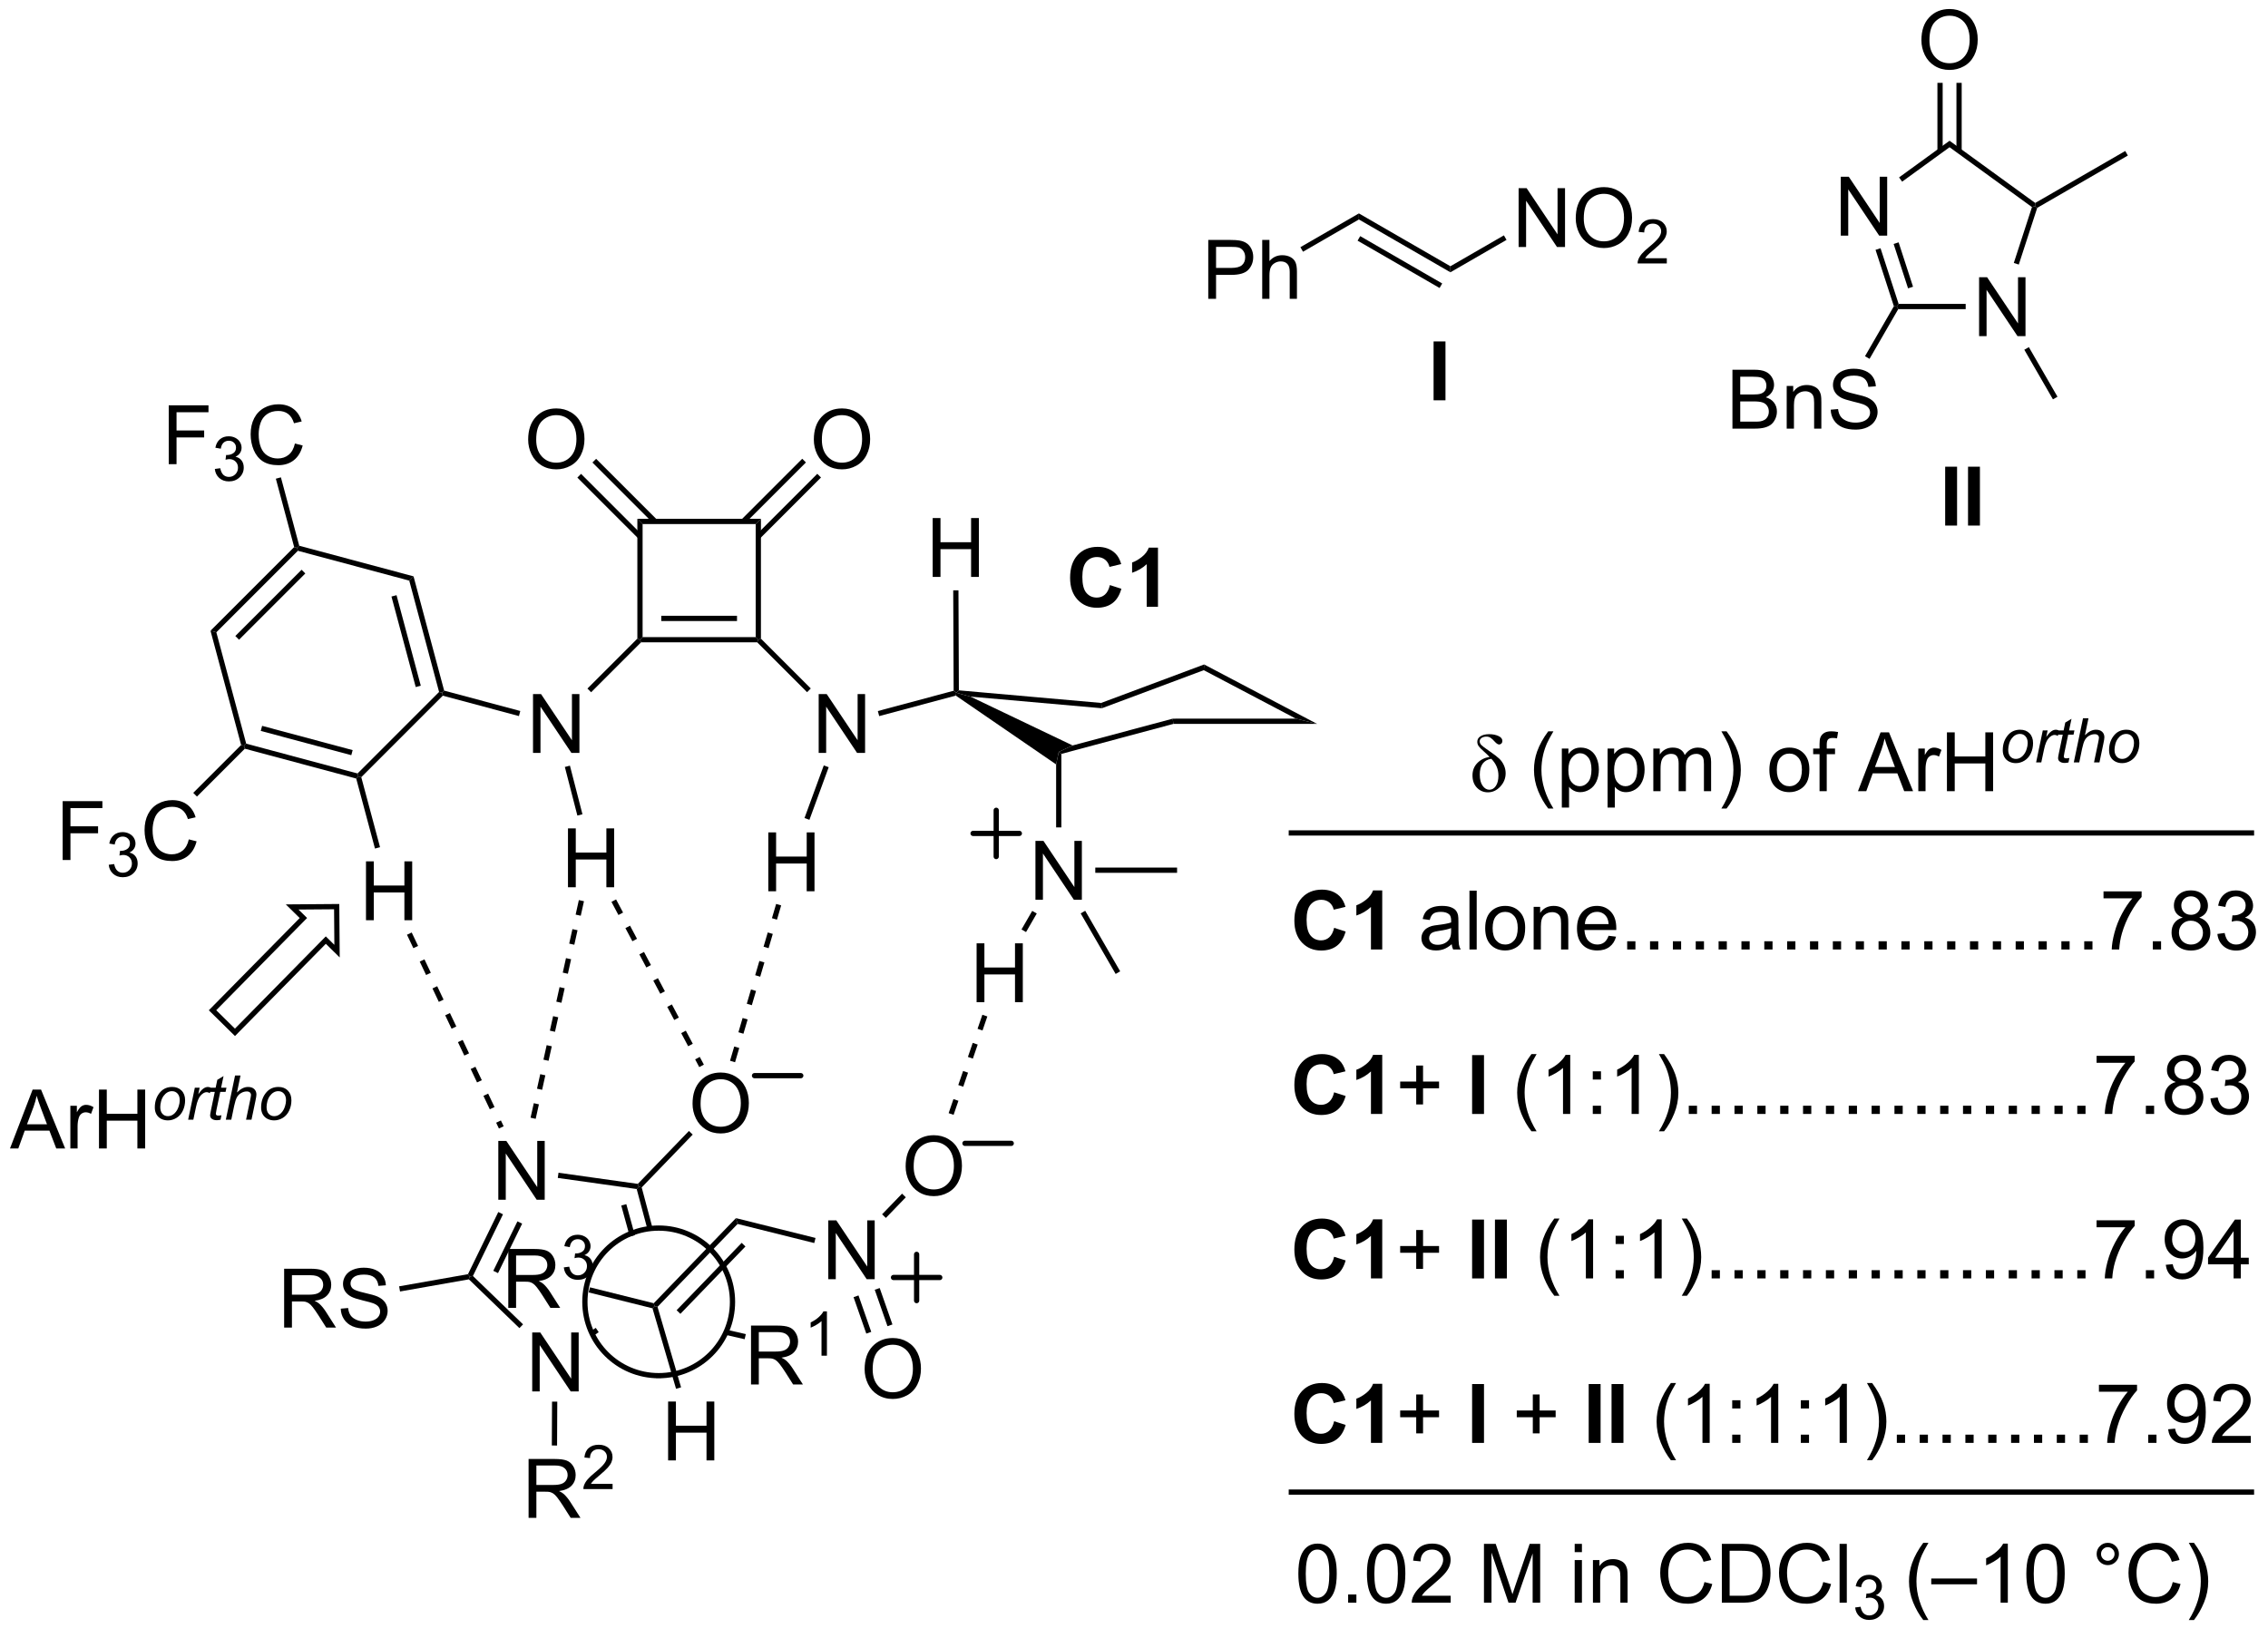 <?xml version="1.0" encoding="UTF-8"?>
<!DOCTYPE svg PUBLIC '-//W3C//DTD SVG 1.0//EN'
          'http://www.w3.org/TR/2001/REC-SVG-20010904/DTD/svg10.dtd'>
<svg stroke-dasharray="none" shape-rendering="auto" xmlns="http://www.w3.org/2000/svg" font-family="'Dialog'" text-rendering="auto" width="90" fill-opacity="1" color-interpolation="auto" color-rendering="auto" preserveAspectRatio="xMidYMid meet" font-size="12px" viewBox="0 0 90 65" fill="black" xmlns:xlink="http://www.w3.org/1999/xlink" stroke="black" image-rendering="auto" stroke-miterlimit="10" stroke-linecap="square" stroke-linejoin="miter" font-style="normal" stroke-width="1" height="65" stroke-dashoffset="0" font-weight="normal" stroke-opacity="1"
><!--Generated by the Batik Graphics2D SVG Generator--><defs id="genericDefs"
  /><g
  ><defs id="defs1"
    ><clipPath clipPathUnits="userSpaceOnUse" id="clipPath1"
      ><path d="M0.619 2.732 L227.311 2.732 L227.311 165.942 L0.619 165.942 L0.619 2.732 Z"
      /></clipPath
      ><clipPath clipPathUnits="userSpaceOnUse" id="clipPath2"
      ><path d="M-1.173 104.51 L-1.173 263.182 L219.215 263.182 L219.215 104.51 Z"
      /></clipPath
    ></defs
    ><g transform="scale(0.397,0.397) translate(-0.619,-2.732) matrix(1.029,0,0,1.029,1.826,-104.767)"
    ><path d="M50.526 239.662 L50.526 233.935 L51.305 233.935 L54.313 238.43 L54.313 233.935 L55.039 233.935 L55.039 239.662 L54.261 239.662 L51.253 235.162 L51.253 239.662 L50.526 239.662 Z" stroke="none" clip-path="url(#clipPath2)"
    /></g
    ><g transform="matrix(0.408,0,0,0.408,0.479,-42.679)"
    ><path d="M47.292 221.324 L47.292 215.597 L48.071 215.597 L51.078 220.092 L51.078 215.597 L51.805 215.597 L51.805 221.324 L51.026 221.324 L48.018 216.824 L48.018 221.324 L47.292 221.324 Z" stroke="none" clip-path="url(#clipPath2)"
    /></g
    ><g transform="matrix(0.408,0,0,0.408,0.479,-42.679)"
    ><path d="M44.429 229.067 L44.513 228.793 L44.823 228.738 L49.698 233.445 L49.344 233.812 Z" stroke="none" clip-path="url(#clipPath2)"
    /></g
    ><g transform="matrix(0.408,0,0,0.408,0.479,-42.679)"
    ><path d="M53.147 218.695 L53.076 219.201 L60.751 220.279 L60.954 220.05 L60.861 219.779 L53.147 218.695 Z" stroke="none" clip-path="url(#clipPath2)"
    /></g
    ><g transform="matrix(0.408,0,0,0.408,0.479,-42.679)"
    ><path d="M47.29 222.516 L47.749 222.739 L44.823 228.738 L44.513 228.793 L44.341 228.564 ZM49.152 223.424 L46.805 228.236 L47.264 228.46 L49.611 223.648 Z" stroke="none" clip-path="url(#clipPath2)"
    /></g
    ><g transform="matrix(0.408,0,0,0.408,0.479,-42.679)"
    ><path d="M66.184 211.986 Q66.184 210.559 66.949 209.754 Q67.715 208.946 68.926 208.946 Q69.718 208.946 70.353 209.327 Q70.991 209.704 71.324 210.381 Q71.66 211.059 71.66 211.918 Q71.66 212.79 71.309 213.478 Q70.957 214.165 70.311 214.519 Q69.668 214.874 68.921 214.874 Q68.113 214.874 67.475 214.483 Q66.84 214.09 66.512 213.415 Q66.184 212.738 66.184 211.986 ZM66.965 211.996 Q66.965 213.032 67.52 213.629 Q68.077 214.222 68.918 214.222 Q69.772 214.222 70.324 213.621 Q70.879 213.019 70.879 211.915 Q70.879 211.215 70.642 210.694 Q70.405 210.173 69.949 209.887 Q69.496 209.597 68.928 209.597 Q68.124 209.597 67.543 210.152 Q66.965 210.704 66.965 211.996 Z" stroke="none" clip-path="url(#clipPath2)"
    /></g
    ><g transform="matrix(0.408,0,0,0.408,0.479,-42.679)"
    ><path d="M65.832 214.631 L60.861 219.779 L60.954 220.05 L61.238 220.123 L66.199 214.985 L65.832 214.631 Z" stroke="none" clip-path="url(#clipPath2)"
    /></g
    ><g transform="matrix(0.408,0,0,0.408,0.479,-42.679)"
    ><path d="M71.871 239.291 L71.871 233.565 L74.41 233.565 Q75.176 233.565 75.574 233.719 Q75.972 233.872 76.209 234.263 Q76.449 234.653 76.449 235.127 Q76.449 235.737 76.053 236.156 Q75.66 236.573 74.834 236.685 Q75.136 236.831 75.293 236.971 Q75.624 237.276 75.92 237.732 L76.918 239.291 L75.965 239.291 L75.207 238.099 Q74.874 237.583 74.657 237.31 Q74.444 237.036 74.275 236.927 Q74.105 236.817 73.928 236.776 Q73.801 236.747 73.506 236.747 L72.629 236.747 L72.629 239.291 L71.871 239.291 ZM72.629 236.091 L74.256 236.091 Q74.777 236.091 75.069 235.984 Q75.363 235.877 75.514 235.64 Q75.668 235.403 75.668 235.127 Q75.668 234.721 75.371 234.461 Q75.077 234.198 74.441 234.198 L72.629 234.198 L72.629 236.091 Z" stroke="none" clip-path="url(#clipPath2)"
    /></g
    ><g transform="matrix(0.408,0,0,0.408,0.479,-42.679)"
    ><path d="M79.254 236.491 L78.727 236.491 L78.727 233.13 Q78.536 233.312 78.227 233.493 Q77.918 233.675 77.672 233.767 L77.672 233.257 Q78.114 233.048 78.444 232.753 Q78.776 232.456 78.915 232.179 L79.254 232.179 L79.254 236.491 Z" stroke="none" clip-path="url(#clipPath2)"
    /></g
    ><g transform="matrix(0.408,0,0,0.408,0.479,-42.679)"
    ><path d="M26.462 233.76 L26.462 228.033 L29.001 228.033 Q29.767 228.033 30.165 228.187 Q30.564 228.341 30.801 228.731 Q31.04 229.122 31.04 229.596 Q31.04 230.205 30.644 230.625 Q30.251 231.041 29.426 231.153 Q29.728 231.299 29.884 231.44 Q30.215 231.744 30.512 232.2 L31.509 233.76 L30.556 233.76 L29.798 232.567 Q29.465 232.052 29.248 231.778 Q29.035 231.505 28.866 231.395 Q28.696 231.286 28.519 231.244 Q28.392 231.216 28.097 231.216 L27.22 231.216 L27.22 233.76 L26.462 233.76 ZM27.22 230.559 L28.847 230.559 Q29.368 230.559 29.66 230.453 Q29.954 230.346 30.105 230.109 Q30.259 229.872 30.259 229.596 Q30.259 229.19 29.962 228.929 Q29.668 228.666 29.032 228.666 L27.22 228.666 L27.22 230.559 ZM31.968 231.919 L32.685 231.856 Q32.734 232.286 32.919 232.562 Q33.106 232.838 33.497 233.007 Q33.888 233.177 34.375 233.177 Q34.81 233.177 35.14 233.049 Q35.474 232.919 35.635 232.695 Q35.797 232.471 35.797 232.205 Q35.797 231.934 35.64 231.734 Q35.484 231.533 35.125 231.395 Q34.896 231.307 34.106 231.117 Q33.318 230.927 33 230.76 Q32.591 230.544 32.388 230.226 Q32.187 229.908 32.187 229.512 Q32.187 229.08 32.432 228.703 Q32.679 228.325 33.151 228.13 Q33.625 227.934 34.203 227.934 Q34.841 227.934 35.325 228.14 Q35.812 228.346 36.073 228.744 Q36.336 229.143 36.356 229.645 L35.63 229.7 Q35.57 229.158 35.231 228.882 Q34.896 228.604 34.234 228.604 Q33.547 228.604 33.231 228.856 Q32.919 229.106 32.919 229.463 Q32.919 229.77 33.14 229.971 Q33.359 230.169 34.284 230.38 Q35.208 230.588 35.552 230.744 Q36.052 230.973 36.289 231.328 Q36.528 231.682 36.528 232.143 Q36.528 232.598 36.265 233.005 Q36.005 233.408 35.513 233.635 Q35.023 233.859 34.411 233.859 Q33.633 233.859 33.106 233.632 Q32.583 233.403 32.284 232.95 Q31.984 232.494 31.968 231.919 Z" stroke="none" clip-path="url(#clipPath2)"
    /></g
    ><g transform="matrix(0.408,0,0,0.408,0.479,-42.679)"
    ><path d="M44.341 228.564 L44.513 228.793 L44.429 229.067 L37.734 230.248 L37.646 229.745 Z" stroke="none" clip-path="url(#clipPath2)"
    /></g
    ><g transform="matrix(0.408,0,0,0.408,0.479,-42.679)"
    ><path d="M50.237 252.27 L50.237 246.543 L52.776 246.543 Q53.542 246.543 53.94 246.697 Q54.339 246.851 54.576 247.241 Q54.815 247.632 54.815 248.106 Q54.815 248.715 54.42 249.135 Q54.026 249.551 53.201 249.663 Q53.503 249.809 53.659 249.95 Q53.99 250.254 54.287 250.71 L55.284 252.27 L54.331 252.27 L53.573 251.077 Q53.24 250.562 53.024 250.288 Q52.81 250.015 52.641 249.905 Q52.472 249.796 52.295 249.754 Q52.167 249.726 51.873 249.726 L50.995 249.726 L50.995 252.27 L50.237 252.27 ZM50.995 249.069 L52.623 249.069 Q53.144 249.069 53.435 248.963 Q53.73 248.856 53.88 248.619 Q54.034 248.382 54.034 248.106 Q54.034 247.7 53.737 247.439 Q53.443 247.176 52.808 247.176 L50.995 247.176 L50.995 249.069 Z" stroke="none" clip-path="url(#clipPath2)"
    /></g
    ><g transform="matrix(0.408,0,0,0.408,0.479,-42.679)"
    ><path d="M58.406 248.962 L58.406 249.47 L55.566 249.47 Q55.56 249.279 55.629 249.103 Q55.736 248.814 55.974 248.532 Q56.215 248.251 56.666 247.882 Q57.365 247.308 57.611 246.972 Q57.857 246.636 57.857 246.337 Q57.857 246.025 57.632 245.81 Q57.41 245.593 57.048 245.593 Q56.668 245.593 56.439 245.821 Q56.211 246.05 56.209 246.454 L55.666 246.4 Q55.722 245.792 56.086 245.476 Q56.449 245.157 57.06 245.157 Q57.679 245.157 58.039 245.501 Q58.4 245.843 58.4 246.349 Q58.4 246.607 58.295 246.857 Q58.189 247.105 57.943 247.38 Q57.699 247.655 57.13 248.136 Q56.656 248.534 56.521 248.677 Q56.386 248.82 56.298 248.962 L58.406 248.962 Z" stroke="none" clip-path="url(#clipPath2)"
    /></g
    ><g transform="matrix(0.408,0,0,0.408,0.479,-42.679)"
    ><path d="M52.517 240.965 L53.027 240.967 L53.007 245.233 L52.497 245.23 Z" stroke="none" clip-path="url(#clipPath2)"
    /></g
    ><g transform="matrix(0.408,0,0,0.408,0.479,-42.679)"
    ><path d="M60.816 155.076 L61.326 155.586 L61.326 166.585 L61.071 166.84 L60.816 166.734 Z" stroke="none" clip-path="url(#clipPath2)"
    /></g
    ><g transform="matrix(0.408,0,0,0.408,0.479,-42.679)"
    ><path d="M61.177 167.095 L61.071 166.84 L61.326 166.585 L72.325 166.585 L72.58 166.84 L72.474 167.095 ZM63.143 165.024 L70.508 165.024 L70.508 164.513 L63.143 164.513 Z" stroke="none" clip-path="url(#clipPath2)"
    /></g
    ><g transform="matrix(0.408,0,0,0.408,0.479,-42.679)"
    ><path d="M72.835 166.734 L72.58 166.84 L72.325 166.585 L72.325 155.586 L72.835 155.076 Z" stroke="none" clip-path="url(#clipPath2)"
    /></g
    ><g transform="matrix(0.408,0,0,0.408,0.479,-42.679)"
    ><path d="M72.835 155.076 L72.325 155.586 L61.326 155.586 L60.816 155.076 Z" stroke="none" clip-path="url(#clipPath2)"
    /></g
    ><g transform="matrix(0.408,0,0,0.408,0.479,-42.679)"
    ><path d="M50.196 147.379 Q50.196 145.952 50.962 145.148 Q51.728 144.34 52.939 144.34 Q53.73 144.34 54.366 144.72 Q55.004 145.098 55.337 145.775 Q55.673 146.452 55.673 147.312 Q55.673 148.184 55.321 148.871 Q54.97 149.559 54.324 149.913 Q53.681 150.267 52.933 150.267 Q52.126 150.267 51.488 149.877 Q50.853 149.483 50.525 148.809 Q50.196 148.132 50.196 147.379 ZM50.978 147.39 Q50.978 148.426 51.532 149.023 Q52.09 149.616 52.931 149.616 Q53.785 149.616 54.337 149.015 Q54.892 148.413 54.892 147.309 Q54.892 146.608 54.655 146.088 Q54.418 145.567 53.962 145.28 Q53.509 144.991 52.941 144.991 Q52.136 144.991 51.556 145.546 Q50.978 146.098 50.978 147.39 Z" stroke="none" clip-path="url(#clipPath2)"
    /></g
    ><g transform="matrix(0.408,0,0,0.408,0.479,-42.679)"
    ><path d="M62.717 155.151 L56.807 149.242 L56.446 149.602 L62.356 155.512 ZM61.252 156.616 L55.342 150.706 L54.981 151.067 L60.891 156.976 Z" stroke="none" clip-path="url(#clipPath2)"
    /></g
    ><g transform="matrix(0.408,0,0,0.408,0.479,-42.679)"
    ><path d="M77.981 147.379 Q77.981 145.952 78.746 145.148 Q79.512 144.34 80.723 144.34 Q81.515 144.34 82.15 144.72 Q82.788 145.098 83.121 145.775 Q83.457 146.452 83.457 147.312 Q83.457 148.184 83.106 148.871 Q82.754 149.559 82.108 149.913 Q81.465 150.267 80.718 150.267 Q79.91 150.267 79.272 149.877 Q78.637 149.483 78.309 148.809 Q77.981 148.132 77.981 147.379 ZM78.762 147.39 Q78.762 148.426 79.317 149.023 Q79.874 149.616 80.715 149.616 Q81.569 149.616 82.121 149.015 Q82.676 148.413 82.676 147.309 Q82.676 146.608 82.439 146.088 Q82.202 145.567 81.746 145.28 Q81.293 144.991 80.726 144.991 Q79.921 144.991 79.34 145.546 Q78.762 146.098 78.762 147.39 Z" stroke="none" clip-path="url(#clipPath2)"
    /></g
    ><g transform="matrix(0.408,0,0,0.408,0.479,-42.679)"
    ><path d="M72.76 156.976 L78.677 151.06 L78.316 150.699 L72.4 156.616 ZM71.296 155.512 L77.212 149.595 L76.851 149.235 L70.935 155.151 Z" stroke="none" clip-path="url(#clipPath2)"
    /></g
    ><g transform="matrix(0.408,0,0,0.408,0.479,-42.679)"
    ><path d="M78.452 177.853 L78.452 172.126 L79.231 172.126 L82.239 176.621 L82.239 172.126 L82.965 172.126 L82.965 177.853 L82.186 177.853 L79.179 173.353 L79.179 177.853 L78.452 177.853 Z" stroke="none" clip-path="url(#clipPath2)"
    /></g
    ><g transform="matrix(0.408,0,0,0.408,0.479,-42.679)"
    ><path d="M72.474 167.095 L72.58 166.84 L72.835 166.734 L77.684 171.583 L77.323 171.944 Z" stroke="none" clip-path="url(#clipPath2)"
    /></g
    ><g transform="matrix(0.408,0,0,0.408,0.479,-42.679)"
    ><path d="M50.668 177.853 L50.668 172.126 L51.446 172.126 L54.454 176.621 L54.454 172.126 L55.181 172.126 L55.181 177.853 L54.402 177.853 L51.394 173.353 L51.394 177.853 L50.668 177.853 Z" stroke="none" clip-path="url(#clipPath2)"
    /></g
    ><g transform="matrix(0.408,0,0,0.408,0.479,-42.679)"
    ><path d="M60.816 166.734 L61.071 166.84 L61.177 167.095 L56.32 171.952 L55.96 171.591 Z" stroke="none" clip-path="url(#clipPath2)"
    /></g
    ><g transform="matrix(0.408,0,0,0.408,0.479,-42.679)"
    ><path d="M54.068 190.922 L54.068 185.195 L54.826 185.195 L54.826 187.547 L57.803 187.547 L57.803 185.195 L58.56 185.195 L58.56 190.922 L57.803 190.922 L57.803 188.221 L54.826 188.221 L54.826 190.922 L54.068 190.922 Z" stroke="none" clip-path="url(#clipPath2)"
    /></g
    ><g transform="matrix(0.408,0,0,0.408,0.479,-42.679)"
    ><path d="M53.764 179.22 L54.258 179.093 L55.476 183.82 L54.982 183.947 Z" stroke="none" clip-path="url(#clipPath2)"
    /></g
    ><g transform="matrix(0.408,0,0,0.408,0.479,-42.679)"
    ><path d="M49.43 173.775 L49.298 174.268 L41.893 172.284 L41.817 171.999 L42.025 171.791 Z" stroke="none" clip-path="url(#clipPath2)"
    /></g
    ><g transform="matrix(0.408,0,0,0.408,0.479,-42.679)"
    ><path d="M73.552 191.312 L73.552 185.585 L74.31 185.585 L74.31 187.937 L77.287 187.937 L77.287 185.585 L78.045 185.585 L78.045 191.312 L77.287 191.312 L77.287 188.612 L74.31 188.612 L74.31 191.312 L73.552 191.312 Z" stroke="none" clip-path="url(#clipPath2)"
    /></g
    ><g transform="matrix(0.408,0,0,0.408,0.479,-42.679)"
    ><path d="M78.947 179.069 L79.426 179.244 L77.552 184.361 L77.073 184.186 Z" stroke="none" clip-path="url(#clipPath2)"
    /></g
    ><g transform="matrix(0.408,0,0,0.408,0.479,-42.679)"
    ><path d="M84.338 174.272 L84.206 173.779 L91.578 171.804 L91.834 171.999 L91.788 172.276 Z" stroke="none" clip-path="url(#clipPath2)"
    /></g
    ><g transform="matrix(0.408,0,0,0.408,0.479,-42.679)"
    ><path d="M91.788 172.276 L91.834 171.999 L93.216 172.377 L103.152 177.127 L101.801 177.754 L101.546 178.97 Z" stroke="none" clip-path="url(#clipPath2)"
    /></g
    ><g transform="matrix(0.408,0,0,0.408,0.479,-42.679)"
    ><path d="M99.535 192.137 L99.535 186.411 L100.314 186.411 L103.322 190.905 L103.322 186.411 L104.049 186.411 L104.049 192.137 L103.27 192.137 L100.262 187.637 L100.262 192.137 L99.535 192.137 Z" stroke="none" clip-path="url(#clipPath2)"
    /></g
    ><g transform="matrix(0.408,0,0,0.408,0.479,-42.679)"
    ><path d="M101.546 178.97 L101.801 177.754 L102.056 177.949 L102.056 185.099 L101.546 185.099 Z" stroke="none" clip-path="url(#clipPath2)"
    /></g
    ><g transform="matrix(0.408,0,0,0.408,0.479,-42.679)"
    ><path d="M89.54 160.731 L89.54 155.004 L90.298 155.004 L90.298 157.356 L93.275 157.356 L93.275 155.004 L94.032 155.004 L94.032 160.731 L93.275 160.731 L93.275 158.03 L90.298 158.03 L90.298 160.731 L89.54 160.731 Z" stroke="none" clip-path="url(#clipPath2)"
    /></g
    ><g transform="matrix(0.408,0,0,0.408,0.479,-42.679)"
    ><path d="M92.088 171.766 L91.834 171.999 L91.578 171.804 L91.537 162.036 L92.047 162.034 Z" stroke="none" clip-path="url(#clipPath2)"
    /></g
    ><g transform="matrix(0.408,0,0,0.408,0.479,-42.679)"
    ><path d="M93.216 172.377 L91.834 171.999 L92.088 171.766 L105.924 172.99 L105.994 173.508 Z" stroke="none" clip-path="url(#clipPath2)"
    /></g
    ><g transform="matrix(0.408,0,0,0.408,0.479,-42.679)"
    ><path d="M105.355 189.517 L105.355 189.007 L113.31 189.007 L113.31 189.517 Z" stroke="none" clip-path="url(#clipPath2)"
    /></g
    ><g transform="matrix(0.408,0,0,0.408,0.479,-42.679)"
    ><path d="M103.933 193.465 L104.375 193.21 L107.776 199.101 L107.335 199.357 Z" stroke="none" clip-path="url(#clipPath2)"
    /></g
    ><g transform="matrix(0.408,0,0,0.408,0.479,-42.679)"
    ><path d="M70.405 223.111 L70.567 223.677 L62.778 231.743 L62.492 231.673 L62.41 231.39 ZM70.962 225.516 L64.634 232.069 L65.001 232.423 L71.329 225.87 Z" stroke="none" clip-path="url(#clipPath2)"
    /></g
    ><g transform="matrix(0.408,0,0,0.408,0.479,-42.679)"
    ><path d="M48.263 231.839 L48.263 226.113 L50.803 226.113 Q51.568 226.113 51.967 226.266 Q52.365 226.42 52.602 226.81 Q52.842 227.201 52.842 227.675 Q52.842 228.284 52.446 228.704 Q52.053 229.12 51.227 229.232 Q51.529 229.378 51.685 229.519 Q52.016 229.823 52.313 230.279 L53.31 231.839 L52.357 231.839 L51.599 230.646 Q51.266 230.131 51.05 229.857 Q50.836 229.584 50.667 229.475 Q50.498 229.365 50.321 229.323 Q50.193 229.295 49.899 229.295 L49.021 229.295 L49.021 231.839 L48.263 231.839 ZM49.021 228.639 L50.649 228.639 Q51.17 228.639 51.461 228.532 Q51.756 228.425 51.907 228.188 Q52.06 227.951 52.06 227.675 Q52.06 227.269 51.763 227.008 Q51.469 226.745 50.834 226.745 L49.021 226.745 L49.021 228.639 Z" stroke="none" clip-path="url(#clipPath2)"
    /></g
    ><g transform="matrix(0.408,0,0,0.408,0.479,-42.679)"
    ><path d="M53.663 227.904 L54.19 227.834 Q54.282 228.283 54.498 228.481 Q54.717 228.678 55.032 228.678 Q55.403 228.678 55.659 228.42 Q55.916 228.162 55.916 227.781 Q55.916 227.418 55.678 227.184 Q55.442 226.947 55.075 226.947 Q54.926 226.947 54.704 227.006 L54.762 226.543 Q54.815 226.549 54.846 226.549 Q55.184 226.549 55.454 226.373 Q55.723 226.197 55.723 225.83 Q55.723 225.541 55.526 225.352 Q55.331 225.16 55.02 225.16 Q54.711 225.16 54.506 225.353 Q54.301 225.547 54.243 225.934 L53.715 225.84 Q53.813 225.309 54.155 225.018 Q54.498 224.727 55.008 224.727 Q55.36 224.727 55.655 224.877 Q55.952 225.027 56.108 225.289 Q56.264 225.549 56.264 225.842 Q56.264 226.121 56.114 226.35 Q55.965 226.578 55.672 226.713 Q56.053 226.801 56.264 227.078 Q56.475 227.353 56.475 227.77 Q56.475 228.332 56.065 228.725 Q55.655 229.115 55.028 229.115 Q54.463 229.115 54.088 228.779 Q53.715 228.441 53.663 227.904 Z" stroke="none" clip-path="url(#clipPath2)"
    /></g
    ><g transform="matrix(0.408,0,0,0.408,0.479,-42.679)"
    ><path d="M62.41 231.39 L62.492 231.673 L62.288 231.885 L56.084 230.339 L56.208 229.843 Z" stroke="none" clip-path="url(#clipPath2)"
    /></g
    ><g transform="matrix(0.408,0,0,0.408,0.479,-42.679)"
    ><path d="M79.387 229.053 L79.387 223.326 L80.166 223.326 L83.174 227.821 L83.174 223.326 L83.9 223.326 L83.9 229.053 L83.121 229.053 L80.114 224.553 L80.114 229.053 L79.387 229.053 Z" stroke="none" clip-path="url(#clipPath2)"
    /></g
    ><g transform="matrix(0.408,0,0,0.408,0.479,-42.679)"
    ><path d="M70.567 223.677 L70.405 223.111 L78.145 225.04 L78.021 225.535 Z" stroke="none" clip-path="url(#clipPath2)"
    /></g
    ><g transform="matrix(0.408,0,0,0.408,0.479,-42.679)"
    ><path d="M82.921 237.815 Q82.921 236.388 83.687 235.583 Q84.453 234.776 85.664 234.776 Q86.455 234.776 87.091 235.156 Q87.729 235.533 88.062 236.21 Q88.398 236.888 88.398 237.747 Q88.398 238.619 88.046 239.307 Q87.695 239.994 87.049 240.349 Q86.406 240.703 85.658 240.703 Q84.851 240.703 84.213 240.312 Q83.578 239.919 83.249 239.244 Q82.921 238.567 82.921 237.815 ZM83.703 237.825 Q83.703 238.862 84.257 239.458 Q84.815 240.052 85.656 240.052 Q86.51 240.052 87.062 239.45 Q87.617 238.849 87.617 237.744 Q87.617 237.044 87.38 236.523 Q87.143 236.002 86.687 235.716 Q86.234 235.427 85.666 235.427 Q84.862 235.427 84.281 235.981 Q83.703 236.533 83.703 237.825 Z" stroke="none" clip-path="url(#clipPath2)"
    /></g
    ><g transform="matrix(0.408,0,0,0.408,0.479,-42.679)"
    ><path d="M81.843 230.801 L83.083 234.345 L83.564 234.176 L82.325 230.633 ZM83.904 230.08 L85.144 233.624 L85.626 233.455 L84.386 229.912 Z" stroke="none" clip-path="url(#clipPath2)"
    /></g
    ><g transform="matrix(0.408,0,0,0.408,0.479,-42.679)"
    ><path d="M86.91 218.084 Q86.91 216.657 87.675 215.853 Q88.441 215.045 89.652 215.045 Q90.444 215.045 91.079 215.426 Q91.717 215.803 92.05 216.48 Q92.386 217.157 92.386 218.017 Q92.386 218.889 92.035 219.577 Q91.683 220.264 91.037 220.618 Q90.394 220.972 89.647 220.972 Q88.84 220.972 88.202 220.582 Q87.566 220.189 87.238 219.514 Q86.91 218.837 86.91 218.084 ZM87.691 218.095 Q87.691 219.131 88.246 219.728 Q88.803 220.321 89.644 220.321 Q90.499 220.321 91.05 219.72 Q91.605 219.118 91.605 218.014 Q91.605 217.314 91.368 216.793 Q91.131 216.272 90.675 215.986 Q90.222 215.696 89.655 215.696 Q88.85 215.696 88.269 216.251 Q87.691 216.803 87.691 218.095 Z" stroke="none" clip-path="url(#clipPath2)"
    /></g
    ><g transform="matrix(0.408,0,0,0.408,0.479,-42.679)"
    ><path d="M84.987 223.092 L84.62 222.738 L86.559 220.73 L86.926 221.084 Z" stroke="none" clip-path="url(#clipPath2)"
    /></g
    ><g stroke-width="0.51" transform="matrix(0.408,0,0,0.408,0.479,-42.679)"
    ><path fill="none" d="M62.892 238.437 C58.927 238.437 55.713 235.223 55.713 231.258 C55.713 227.294 58.927 224.08 62.892 224.08 C66.856 224.08 70.07 227.294 70.07 231.258 C70.07 235.223 66.856 238.437 62.892 238.437" clip-path="url(#clipPath2)"
    /></g
    ><g transform="matrix(0.408,0,0,0.408,0.479,-42.679)"
    ><path d="M93.812 202.104 L93.812 196.377 L94.57 196.377 L94.57 198.729 L97.547 198.729 L97.547 196.377 L98.305 196.377 L98.305 202.104 L97.547 202.104 L97.547 199.403 L94.57 199.403 L94.57 202.104 L93.812 202.104 Z" stroke="none" clip-path="url(#clipPath2)"
    /></g
    ><g transform="matrix(0.408,0,0,0.408,0.479,-42.679)"
    ><path d="M99.221 193.22 L99.663 193.475 L98.621 195.281 L98.179 195.026 Z" stroke="none" clip-path="url(#clipPath2)"
    /></g
    ><g transform="matrix(0.408,0,0,0.408,0.479,-42.679)"
    ><path d="M60.751 220.279 L60.954 220.05 L61.238 220.123 L62.32 224.179 L61.827 224.311 Z" stroke="none" clip-path="url(#clipPath2)"
    /></g
    ><g transform="matrix(0.408,0,0,0.408,0.479,-42.679)"
    ><path d="M56.489 234.592 L56.203 234.17 L56.77 233.786 L57.056 234.208 Z" stroke="none" clip-path="url(#clipPath2)"
    /></g
    ><g transform="matrix(0.408,0,0,0.408,0.479,-42.679)"
    ><path d="M69.237 234.433 L69.351 233.935 L71.365 234.394 L71.251 234.891 Z" stroke="none" clip-path="url(#clipPath2)"
    /></g
    ><g stroke-width="0.51" transform="matrix(0.408,0,0,0.408,0.479,-42.679)" stroke-linejoin="round" stroke-linecap="round"
    ><path fill="none" d="M92.68 215.835 L97.18 215.835" clip-path="url(#clipPath2)"
    /></g
    ><g stroke-width="0.51" transform="matrix(0.408,0,0,0.408,0.479,-42.679)" stroke-linejoin="round" stroke-linecap="round"
    ><path fill="none" d="M85.728 228.886 L90.228 228.886 M87.978 226.636 L87.978 231.136" clip-path="url(#clipPath2)"
    /></g
    ><g stroke-width="0.51" transform="matrix(0.408,0,0,0.408,0.479,-42.679)" stroke-linejoin="round" stroke-linecap="round"
    ><path fill="none" d="M93.469 185.684 L97.969 185.684 M95.719 183.434 L95.719 187.934" clip-path="url(#clipPath2)"
    /></g
    ><g stroke-width="0.51" transform="matrix(0.408,0,0,0.408,0.479,-42.679)" stroke-linejoin="round" stroke-linecap="round"
    ><path fill="none" d="M72.211 209.25 L76.711 209.25" clip-path="url(#clipPath2)"
    /></g
    ><g transform="matrix(0.408,0,0,0.408,0.479,-42.679)"
    ><path d="M59.25 221.887 L59.742 221.751 L60.572 224.771 L60.08 224.906 Z" stroke="none" clip-path="url(#clipPath2)"
    /></g
    ><g transform="matrix(0.408,0,0,0.408,0.479,-42.679)"
    ><path d="M63.808 246.681 L63.808 240.954 L64.566 240.954 L64.566 243.306 L67.542 243.306 L67.542 240.954 L68.3 240.954 L68.3 246.681 L67.542 246.681 L67.542 243.981 L64.566 243.981 L64.566 246.681 L63.808 246.681 Z" stroke="none" clip-path="url(#clipPath2)"
    /></g
    ><g transform="matrix(0.408,0,0,0.408,0.479,-42.679)"
    ><path d="M62.288 231.885 L62.492 231.673 L62.778 231.743 L65.069 239.571 L64.579 239.714 Z" stroke="none" clip-path="url(#clipPath2)"
    /></g
    ><g transform="matrix(0.408,0,0,0.408,0.479,-42.679)"
    ><path d="M105.994 173.508 L105.924 172.99 L115.943 169.247 L115.908 169.805 Z" stroke="none" clip-path="url(#clipPath2)"
    /></g
    ><g transform="matrix(0.408,0,0,0.408,0.479,-42.679)"
    ><path d="M102.056 177.949 L101.801 177.754 L103.152 177.127 L112.884 174.52 L112.951 175.03 Z" stroke="none" clip-path="url(#clipPath2)"
    /></g
    ><g transform="matrix(0.408,0,0,0.408,0.479,-42.679)"
    ><path d="M115.908 169.805 L115.943 169.247 L126.924 175.027 L124.861 174.518 Z" stroke="none" clip-path="url(#clipPath2)"
    /></g
    ><g transform="matrix(0.408,0,0,0.408,0.479,-42.679)"
    ><path d="M112.951 175.03 L112.884 174.52 L124.861 174.518 L126.924 175.027 Z" stroke="none" clip-path="url(#clipPath2)"
    /></g
    ><g transform="matrix(0.408,0,0,0.408,0.479,-42.679)"
    ><path d="M94.373 203.325 L93.904 204.693 L94.387 204.858 L94.856 203.491 ZM93.435 206.06 L92.966 207.428 L93.449 207.593 L93.918 206.226 ZM92.498 208.795 L92.029 210.163 L92.512 210.328 L92.98 208.961 ZM91.56 211.53 L91.091 212.898 L91.574 213.063 L92.043 211.696 Z" stroke="none" clip-path="url(#clipPath2)"
    /></g
    ><g transform="matrix(0.408,0,0,0.408,0.479,-42.679)"
    ><path d="M74.314 192.544 L73.906 193.931 L74.396 194.075 L74.803 192.688 ZM73.499 195.318 L73.091 196.705 L73.581 196.849 L73.988 195.462 ZM72.683 198.092 L72.276 199.479 L72.765 199.623 L73.173 198.236 ZM71.868 200.866 L71.46 202.253 L71.95 202.397 L72.358 201.01 ZM71.053 203.64 L70.645 205.027 L71.135 205.171 L71.542 203.784 ZM70.238 206.414 L69.83 207.801 L70.32 207.945 L70.727 206.558 Z" stroke="none" clip-path="url(#clipPath2)"
    /></g
    ><g transform="matrix(0.408,0,0,0.408,0.479,-42.679)"
    ><path d="M58.297 192.345 L58.975 193.622 L59.426 193.382 L58.748 192.106 ZM59.654 194.899 L60.332 196.175 L60.782 195.936 L60.104 194.659 ZM61.01 197.452 L61.688 198.729 L62.139 198.489 L61.461 197.213 ZM62.366 200.005 L63.045 201.282 L63.495 201.043 L62.817 199.766 ZM63.723 202.559 L64.401 203.835 L64.852 203.596 L64.174 202.319 ZM65.079 205.112 L65.757 206.389 L66.208 206.149 L65.53 204.873 ZM66.436 207.666 L66.835 208.418 L67.286 208.178 L66.886 207.426 Z" stroke="none" clip-path="url(#clipPath2)"
    /></g
    ><g transform="matrix(0.408,0,0,0.408,0.479,-42.679)"
    ><path d="M55.126 192.17 L54.813 193.582 L55.311 193.692 L55.624 192.281 ZM54.5 194.993 L54.187 196.404 L54.685 196.515 L54.998 195.103 ZM53.874 197.816 L53.561 199.227 L54.059 199.337 L54.372 197.926 ZM53.248 200.638 L52.934 202.05 L53.433 202.16 L53.746 200.749 ZM52.621 203.461 L52.308 204.872 L52.806 204.983 L53.12 203.571 ZM51.995 206.284 L51.682 207.695 L52.18 207.805 L52.493 206.394 ZM51.369 209.106 L51.056 210.518 L51.554 210.628 L51.867 209.217 ZM50.743 211.929 L50.429 213.34 L50.928 213.451 L51.241 212.04 Z" stroke="none" clip-path="url(#clipPath2)"
    /></g
    ><g transform="matrix(0.408,0,0,0.408,0.479,-42.679)"
    ><path d="M106.773 161.525 L107.892 161.882 Q107.635 162.819 107.036 163.275 Q106.437 163.731 105.515 163.731 Q104.374 163.731 103.64 162.952 Q102.905 162.171 102.905 160.819 Q102.905 159.39 103.642 158.598 Q104.382 157.806 105.585 157.806 Q106.635 157.806 107.291 158.429 Q107.681 158.796 107.877 159.483 L106.734 159.757 Q106.632 159.312 106.309 159.054 Q105.986 158.796 105.525 158.796 Q104.89 158.796 104.491 159.254 Q104.096 159.71 104.096 160.733 Q104.096 161.819 104.486 162.28 Q104.877 162.741 105.502 162.741 Q105.963 162.741 106.293 162.45 Q106.627 162.155 106.773 161.525 ZM111.451 163.632 L110.355 163.632 L110.355 159.494 Q109.753 160.056 108.935 160.327 L108.935 159.33 Q109.365 159.189 109.868 158.799 Q110.373 158.405 110.56 157.882 L111.451 157.882 L111.451 163.632 Z" stroke="none" clip-path="url(#clipPath2)"
    /></g
    ><g transform="matrix(0.408,0,0,0.408,0.479,-42.679)"
    ><path d="M42.025 171.791 L41.817 171.999 L41.532 171.923 L38.63 161.091 L39.047 160.674 ZM39.753 171.314 L37.393 162.508 L36.9 162.64 L39.26 171.446 Z" stroke="none" clip-path="url(#clipPath2)"
    /></g
    ><g transform="matrix(0.408,0,0,0.408,0.479,-42.679)"
    ><path d="M39.047 160.674 L38.63 161.091 L27.798 158.189 L27.722 157.904 L27.93 157.696 Z" stroke="none" clip-path="url(#clipPath2)"
    /></g
    ><g transform="matrix(0.408,0,0,0.408,0.479,-42.679)"
    ><path d="M27.437 157.828 L27.722 157.904 L27.798 158.189 L19.868 166.118 L19.299 165.966 ZM28.16 160.034 L21.714 166.481 L22.075 166.841 L28.521 160.395 Z" stroke="none" clip-path="url(#clipPath2)"
    /></g
    ><g transform="matrix(0.408,0,0,0.408,0.479,-42.679)"
    ><path d="M19.299 165.966 L19.868 166.118 L22.771 176.95 L22.562 177.158 L22.278 177.082 Z" stroke="none" clip-path="url(#clipPath2)"
    /></g
    ><g transform="matrix(0.408,0,0,0.408,0.479,-42.679)"
    ><path d="M22.639 177.443 L22.562 177.158 L22.771 176.95 L33.603 179.852 L33.679 180.137 L33.471 180.345 ZM24.188 175.713 L32.994 178.073 L33.126 177.58 L24.32 175.22 Z" stroke="none" clip-path="url(#clipPath2)"
    /></g
    ><g transform="matrix(0.408,0,0,0.408,0.479,-42.679)"
    ><path d="M33.964 180.213 L33.679 180.137 L33.603 179.852 L41.532 171.923 L41.817 171.999 L41.893 172.284 Z" stroke="none" clip-path="url(#clipPath2)"
    /></g
    ><g transform="matrix(0.408,0,0,0.408,0.479,-42.679)"
    ><path d="M15.238 149.762 L15.238 144.036 L19.103 144.036 L19.103 144.71 L15.996 144.71 L15.996 146.484 L18.683 146.484 L18.683 147.161 L15.996 147.161 L15.996 149.762 L15.238 149.762 Z" stroke="none" clip-path="url(#clipPath2)"
    /></g
    ><g transform="matrix(0.408,0,0,0.408,0.479,-42.679)"
    ><path d="M19.721 150.228 L20.248 150.157 Q20.34 150.607 20.556 150.804 Q20.775 151.001 21.09 151.001 Q21.461 151.001 21.717 150.743 Q21.974 150.485 21.974 150.105 Q21.974 149.741 21.736 149.507 Q21.5 149.271 21.133 149.271 Q20.984 149.271 20.762 149.329 L20.82 148.866 Q20.873 148.872 20.904 148.872 Q21.242 148.872 21.512 148.696 Q21.781 148.521 21.781 148.153 Q21.781 147.864 21.584 147.675 Q21.389 147.483 21.078 147.483 Q20.769 147.483 20.564 147.677 Q20.359 147.87 20.301 148.257 L19.773 148.163 Q19.871 147.632 20.213 147.341 Q20.556 147.05 21.066 147.05 Q21.418 147.05 21.713 147.2 Q22.01 147.351 22.166 147.612 Q22.322 147.872 22.322 148.165 Q22.322 148.444 22.172 148.673 Q22.023 148.901 21.73 149.036 Q22.111 149.124 22.322 149.401 Q22.533 149.677 22.533 150.093 Q22.533 150.655 22.123 151.048 Q21.713 151.439 21.086 151.439 Q20.521 151.439 20.146 151.103 Q19.773 150.765 19.721 150.228 Z" stroke="none" clip-path="url(#clipPath2)"
    /></g
    ><g transform="matrix(0.408,0,0,0.408,0.479,-42.679)"
    ><path d="M27.509 147.755 L28.266 147.945 Q28.029 148.88 27.41 149.372 Q26.79 149.861 25.897 149.861 Q24.97 149.861 24.389 149.484 Q23.811 149.106 23.506 148.393 Q23.204 147.677 23.204 146.856 Q23.204 145.96 23.545 145.296 Q23.889 144.63 24.519 144.283 Q25.149 143.937 25.907 143.937 Q26.766 143.937 27.352 144.374 Q27.938 144.812 28.17 145.606 L27.423 145.781 Q27.225 145.156 26.845 144.872 Q26.467 144.585 25.891 144.585 Q25.233 144.585 24.787 144.903 Q24.345 145.218 24.165 145.752 Q23.985 146.286 23.985 146.851 Q23.985 147.583 24.199 148.127 Q24.412 148.671 24.86 148.942 Q25.311 149.21 25.834 149.21 Q26.47 149.21 26.91 148.843 Q27.352 148.476 27.509 147.755 Z" stroke="none" clip-path="url(#clipPath2)"
    /></g
    ><g transform="matrix(0.408,0,0,0.408,0.479,-42.679)"
    ><path d="M27.93 157.696 L27.722 157.904 L27.437 157.828 L25.655 151.176 L26.148 151.044 Z" stroke="none" clip-path="url(#clipPath2)"
    /></g
    ><g transform="matrix(0.408,0,0,0.408,0.479,-42.679)"
    ><path d="M4.92 188.271 L4.92 182.545 L8.784 182.545 L8.784 183.219 L5.678 183.219 L5.678 184.993 L8.365 184.993 L8.365 185.67 L5.678 185.67 L5.678 188.271 L4.92 188.271 Z" stroke="none" clip-path="url(#clipPath2)"
    /></g
    ><g transform="matrix(0.408,0,0,0.408,0.479,-42.679)"
    ><path d="M9.402 188.736 L9.93 188.666 Q10.021 189.115 10.238 189.313 Q10.457 189.51 10.771 189.51 Q11.143 189.51 11.398 189.252 Q11.656 188.994 11.656 188.613 Q11.656 188.25 11.418 188.016 Q11.182 187.779 10.814 187.779 Q10.666 187.779 10.443 187.838 L10.502 187.375 Q10.555 187.381 10.586 187.381 Q10.924 187.381 11.193 187.205 Q11.463 187.029 11.463 186.662 Q11.463 186.373 11.265 186.184 Q11.07 185.992 10.76 185.992 Q10.451 185.992 10.246 186.186 Q10.041 186.379 9.982 186.766 L9.455 186.672 Q9.553 186.141 9.894 185.85 Q10.238 185.559 10.748 185.559 Q11.1 185.559 11.394 185.709 Q11.691 185.859 11.848 186.121 Q12.004 186.381 12.004 186.674 Q12.004 186.953 11.853 187.182 Q11.705 187.41 11.412 187.545 Q11.793 187.633 12.004 187.91 Q12.215 188.186 12.215 188.602 Q12.215 189.164 11.805 189.557 Q11.394 189.947 10.768 189.947 Q10.203 189.947 9.828 189.611 Q9.455 189.274 9.402 188.736 Z" stroke="none" clip-path="url(#clipPath2)"
    /></g
    ><g transform="matrix(0.408,0,0,0.408,0.479,-42.679)"
    ><path d="M17.19 186.263 L17.948 186.453 Q17.711 187.388 17.091 187.881 Q16.472 188.37 15.578 188.37 Q14.651 188.37 14.07 187.993 Q13.492 187.615 13.188 186.901 Q12.886 186.185 12.886 185.365 Q12.886 184.469 13.227 183.805 Q13.57 183.138 14.201 182.792 Q14.831 182.446 15.589 182.446 Q16.448 182.446 17.034 182.883 Q17.62 183.321 17.852 184.115 L17.104 184.289 Q16.907 183.664 16.526 183.381 Q16.149 183.094 15.573 183.094 Q14.914 183.094 14.469 183.412 Q14.026 183.727 13.847 184.261 Q13.667 184.795 13.667 185.36 Q13.667 186.091 13.88 186.636 Q14.094 187.18 14.542 187.451 Q14.992 187.719 15.516 187.719 Q16.151 187.719 16.591 187.352 Q17.034 186.985 17.19 186.263 Z" stroke="none" clip-path="url(#clipPath2)"
    /></g
    ><g transform="matrix(0.408,0,0,0.408,0.479,-42.679)"
    ><path d="M22.278 177.082 L22.562 177.158 L22.639 177.443 L17.982 182.099 L17.622 181.738 Z" stroke="none" clip-path="url(#clipPath2)"
    /></g
    ><g transform="matrix(0.408,0,0,0.408,0.479,-42.679)"
    ><path d="M34.423 194.129 L34.423 188.402 L35.181 188.402 L35.181 190.754 L38.158 190.754 L38.158 188.402 L38.916 188.402 L38.916 194.129 L38.158 194.129 L38.158 191.428 L35.181 191.428 L35.181 194.129 L34.423 194.129 Z" stroke="none" clip-path="url(#clipPath2)"
    /></g
    ><g transform="matrix(0.408,0,0,0.408,0.479,-42.679)"
    ><path d="M33.471 180.345 L33.679 180.137 L33.964 180.213 L35.789 187.024 L35.296 187.156 Z" stroke="none" clip-path="url(#clipPath2)"
    /></g
    ><g transform="matrix(0.408,0,0,0.408,0.479,-42.679)"
    ><path d="M38.409 195.542 L39.029 196.848 L39.49 196.629 L38.87 195.323 ZM39.649 198.154 L40.268 199.46 L40.729 199.242 L40.11 197.935 ZM40.888 200.766 L41.507 202.073 L41.968 201.854 L41.349 200.548 ZM42.127 203.379 L42.746 204.685 L43.207 204.466 L42.588 203.16 ZM43.366 205.991 L43.986 207.297 L44.447 207.079 L43.827 205.772 ZM44.605 208.603 L45.225 209.91 L45.686 209.691 L45.066 208.385 ZM45.844 211.216 L46.464 212.522 L46.925 212.303 L46.305 210.997 ZM47.083 213.828 L47.352 214.395 L47.813 214.176 L47.544 213.609 Z" stroke="none" clip-path="url(#clipPath2)"
    /></g
    ><g transform="matrix(0.408,0,0,0.408,0.479,-42.679)"
    ><path d="M143.699 178.244 Q143.504 178.025 143.157 177.72 Q142.774 177.384 142.642 177.191 Q142.509 176.999 142.509 176.767 Q142.509 176.423 142.829 176.228 Q143.149 176.03 143.665 176.03 Q144.181 176.03 144.563 176.207 Q144.949 176.382 144.949 176.689 Q144.949 176.837 144.855 176.936 Q144.761 177.033 144.636 177.033 Q144.457 177.033 144.214 176.764 Q143.97 176.491 143.798 176.379 Q143.629 176.267 143.402 176.267 Q143.113 176.267 142.928 176.397 Q142.743 176.525 142.743 176.725 Q142.743 176.913 142.894 177.077 Q143.048 177.241 143.681 177.673 Q144.355 178.139 144.634 178.402 Q144.915 178.663 145.089 179.038 Q145.267 179.413 145.267 179.829 Q145.267 180.564 144.748 181.126 Q144.23 181.686 143.54 181.686 Q142.91 181.686 142.475 181.238 Q142.042 180.788 142.042 180.038 Q142.042 179.314 142.522 178.829 Q143.001 178.345 143.699 178.244 ZM143.871 178.423 Q142.751 178.608 142.751 179.962 Q142.751 180.663 143.03 181.051 Q143.308 181.436 143.681 181.436 Q144.066 181.436 144.316 181.064 Q144.566 180.689 144.566 180.054 Q144.566 179.132 143.871 178.423 Z" stroke="none" clip-path="url(#clipPath2)"
    /></g
    ><g transform="matrix(0.408,0,0,0.408,0.479,-42.679)"
    ><path d="M149.411 183.262 Q148.828 182.527 148.424 181.543 Q148.023 180.556 148.023 179.501 Q148.023 178.572 148.325 177.72 Q148.677 176.733 149.411 175.751 L149.914 175.751 Q149.442 176.564 149.289 176.913 Q149.052 177.452 148.914 178.038 Q148.747 178.767 148.747 179.507 Q148.747 181.384 149.914 183.262 L149.411 183.262 ZM150.731 183.168 L150.731 177.429 L151.372 177.429 L151.372 177.968 Q151.599 177.65 151.882 177.494 Q152.169 177.335 152.575 177.335 Q153.106 177.335 153.513 177.608 Q153.919 177.882 154.125 178.379 Q154.333 178.876 154.333 179.47 Q154.333 180.108 154.104 180.619 Q153.875 181.126 153.44 181.4 Q153.005 181.671 152.523 181.671 Q152.172 181.671 151.893 181.522 Q151.614 181.374 151.435 181.147 L151.435 183.168 L150.731 183.168 ZM151.367 179.525 Q151.367 180.327 151.69 180.71 Q152.015 181.093 152.476 181.093 Q152.945 181.093 153.278 180.697 Q153.614 180.298 153.614 179.468 Q153.614 178.673 153.286 178.28 Q152.961 177.884 152.507 177.884 Q152.06 177.884 151.713 178.306 Q151.367 178.725 151.367 179.525 ZM155.181 183.168 L155.181 177.429 L155.821 177.429 L155.821 177.968 Q156.048 177.65 156.332 177.494 Q156.618 177.335 157.024 177.335 Q157.556 177.335 157.962 177.608 Q158.368 177.882 158.574 178.379 Q158.782 178.876 158.782 179.47 Q158.782 180.108 158.553 180.619 Q158.324 181.126 157.889 181.4 Q157.454 181.671 156.972 181.671 Q156.621 181.671 156.342 181.522 Q156.063 181.374 155.884 181.147 L155.884 183.168 L155.181 183.168 ZM155.816 179.525 Q155.816 180.327 156.139 180.71 Q156.464 181.093 156.925 181.093 Q157.394 181.093 157.727 180.697 Q158.063 180.298 158.063 179.468 Q158.063 178.673 157.735 178.28 Q157.41 177.884 156.957 177.884 Q156.509 177.884 156.162 178.306 Q155.816 178.725 155.816 179.525 ZM159.63 181.577 L159.63 177.429 L160.257 177.429 L160.257 178.009 Q160.453 177.704 160.776 177.52 Q161.101 177.335 161.515 177.335 Q161.976 177.335 162.27 177.527 Q162.567 177.718 162.687 178.061 Q163.179 177.335 163.968 177.335 Q164.586 177.335 164.916 177.676 Q165.25 178.017 165.25 178.728 L165.25 181.577 L164.552 181.577 L164.552 178.962 Q164.552 178.541 164.481 178.356 Q164.414 178.171 164.234 178.059 Q164.054 177.944 163.812 177.944 Q163.375 177.944 163.086 178.236 Q162.797 178.525 162.797 179.166 L162.797 181.577 L162.093 181.577 L162.093 178.882 Q162.093 178.413 161.922 178.179 Q161.75 177.944 161.359 177.944 Q161.062 177.944 160.81 178.1 Q160.56 178.257 160.445 178.559 Q160.333 178.858 160.333 179.423 L160.333 181.577 L159.63 181.577 ZM166.755 183.262 L166.25 183.262 Q167.419 181.384 167.419 179.507 Q167.419 178.772 167.25 178.048 Q167.117 177.462 166.88 176.923 Q166.726 176.572 166.25 175.751 L166.755 175.751 Q167.489 176.733 167.841 177.72 Q168.14 178.572 168.14 179.501 Q168.14 180.556 167.737 181.543 Q167.333 182.527 166.755 183.262 ZM170.918 179.501 Q170.918 178.35 171.558 177.796 Q172.095 177.335 172.863 177.335 Q173.72 177.335 174.261 177.895 Q174.806 178.454 174.806 179.444 Q174.806 180.244 174.563 180.704 Q174.324 181.163 173.865 181.418 Q173.407 181.671 172.863 181.671 Q171.993 181.671 171.454 181.113 Q170.918 180.554 170.918 179.501 ZM171.642 179.501 Q171.642 180.298 171.988 180.697 Q172.337 181.093 172.863 181.093 Q173.386 181.093 173.733 180.694 Q174.082 180.296 174.082 179.478 Q174.082 178.71 173.733 178.314 Q173.384 177.916 172.863 177.916 Q172.337 177.916 171.988 178.311 Q171.642 178.704 171.642 179.501 ZM175.797 181.577 L175.797 177.975 L175.177 177.975 L175.177 177.429 L175.797 177.429 L175.797 176.986 Q175.797 176.569 175.872 176.366 Q175.974 176.093 176.229 175.923 Q176.484 175.751 176.945 175.751 Q177.242 175.751 177.601 175.822 L177.497 176.436 Q177.278 176.397 177.083 176.397 Q176.763 176.397 176.63 176.535 Q176.497 176.671 176.497 177.046 L176.497 177.429 L177.304 177.429 L177.304 177.975 L176.497 177.975 L176.497 181.577 L175.797 181.577 ZM179.534 181.577 L181.734 175.85 L182.552 175.85 L184.895 181.577 L184.031 181.577 L183.364 179.843 L180.968 179.843 L180.341 181.577 L179.534 181.577 ZM181.187 179.225 L183.13 179.225 L182.531 177.639 Q182.257 176.916 182.125 176.452 Q182.015 177.001 181.817 177.546 L181.187 179.225 ZM185.403 181.577 L185.403 177.429 L186.036 177.429 L186.036 178.056 Q186.278 177.616 186.481 177.475 Q186.687 177.335 186.935 177.335 Q187.289 177.335 187.656 177.561 L187.414 178.212 Q187.156 178.061 186.898 178.061 Q186.669 178.061 186.484 178.199 Q186.302 178.337 186.224 178.585 Q186.106 178.96 186.106 179.405 L186.106 181.577 L185.403 181.577 ZM188.187 181.577 L188.187 175.85 L188.945 175.85 L188.945 178.202 L191.922 178.202 L191.922 175.85 L192.679 175.85 L192.679 181.577 L191.922 181.577 L191.922 178.876 L188.945 178.876 L188.945 181.577 L188.187 181.577 Z" stroke="none" clip-path="url(#clipPath2)"
    /></g
    ><g transform="matrix(0.408,0,0,0.408,0.479,-42.679)"
    ><path d="M193.617 177.595 Q193.617 176.685 194.154 176.087 Q194.595 175.595 195.314 175.595 Q195.876 175.595 196.22 175.947 Q196.564 176.298 196.564 176.896 Q196.564 177.431 196.347 177.894 Q196.13 178.355 195.73 178.601 Q195.332 178.847 194.888 178.847 Q194.525 178.847 194.228 178.693 Q193.931 178.537 193.773 178.254 Q193.617 177.968 193.617 177.595 ZM194.148 177.542 Q194.148 177.982 194.359 178.21 Q194.57 178.437 194.894 178.437 Q195.064 178.437 195.23 178.369 Q195.398 178.298 195.541 178.158 Q195.685 178.017 195.787 177.837 Q195.888 177.658 195.949 177.449 Q196.041 177.16 196.041 176.892 Q196.041 176.47 195.828 176.238 Q195.615 176.005 195.293 176.005 Q195.044 176.005 194.839 176.125 Q194.634 176.242 194.468 176.47 Q194.302 176.699 194.224 177.004 Q194.148 177.306 194.148 177.542 ZM196.86 178.777 L197.51 175.666 L197.979 175.666 L197.848 176.3 Q198.089 175.941 198.317 175.769 Q198.547 175.595 198.788 175.595 Q198.946 175.595 199.178 175.708 L198.962 176.201 Q198.823 176.101 198.659 176.101 Q198.381 176.101 198.089 176.412 Q197.796 176.722 197.627 177.529 L197.364 178.777 L196.86 178.777 ZM200.098 178.345 L200.01 178.781 Q199.819 178.83 199.641 178.83 Q199.325 178.83 199.137 178.673 Q198.997 178.556 198.997 178.355 Q198.997 178.251 199.073 177.882 L199.45 176.076 L199.032 176.076 L199.116 175.666 L199.536 175.666 L199.696 174.9 L200.303 174.535 L200.065 175.666 L200.587 175.666 L200.499 176.076 L199.981 176.076 L199.62 177.794 Q199.553 178.123 199.553 178.187 Q199.553 178.281 199.606 178.332 Q199.661 178.38 199.784 178.38 Q199.959 178.38 200.098 178.345 ZM200.525 178.777 L201.422 174.482 L201.953 174.482 L201.609 176.13 Q201.906 175.843 202.16 175.72 Q202.416 175.595 202.685 175.595 Q203.072 175.595 203.285 175.798 Q203.5 176.001 203.5 176.335 Q203.5 176.5 203.406 176.939 L203.021 178.777 L202.492 178.777 L202.886 176.892 Q202.972 176.482 202.972 176.376 Q202.972 176.224 202.867 176.129 Q202.761 176.031 202.562 176.031 Q202.275 176.031 202.013 176.183 Q201.754 176.333 201.605 176.595 Q201.457 176.857 201.334 177.441 L201.056 178.777 L200.525 178.777 ZM203.956 177.595 Q203.956 176.685 204.493 176.087 Q204.934 175.595 205.653 175.595 Q206.215 175.595 206.559 175.947 Q206.903 176.298 206.903 176.896 Q206.903 177.431 206.686 177.894 Q206.469 178.355 206.069 178.601 Q205.671 178.847 205.227 178.847 Q204.864 178.847 204.567 178.693 Q204.27 178.537 204.112 178.254 Q203.956 177.968 203.956 177.595 ZM204.487 177.542 Q204.487 177.982 204.698 178.21 Q204.909 178.437 205.233 178.437 Q205.403 178.437 205.569 178.369 Q205.737 178.298 205.88 178.158 Q206.024 178.017 206.126 177.837 Q206.227 177.658 206.288 177.449 Q206.38 177.16 206.38 176.892 Q206.38 176.47 206.167 176.238 Q205.954 176.005 205.631 176.005 Q205.383 176.005 205.178 176.125 Q204.973 176.242 204.807 176.47 Q204.641 176.699 204.563 177.004 Q204.487 177.306 204.487 177.542 Z" stroke="none" clip-path="url(#clipPath2)"
    /></g
    ><g transform="matrix(0.408,0,0,0.408,0.479,-42.679)"
    ><path d="M125.105 257.699 Q125.105 256.684 125.313 256.067 Q125.522 255.447 125.933 255.111 Q126.347 254.775 126.972 254.775 Q127.433 254.775 127.779 254.96 Q128.128 255.145 128.355 255.496 Q128.582 255.845 128.709 256.348 Q128.839 256.848 128.839 257.699 Q128.839 258.707 128.631 259.327 Q128.425 259.947 128.011 260.285 Q127.6 260.624 126.972 260.624 Q126.144 260.624 125.67 260.027 Q125.105 259.314 125.105 257.699 ZM125.826 257.699 Q125.826 259.111 126.157 259.577 Q126.488 260.043 126.972 260.043 Q127.457 260.043 127.785 259.574 Q128.115 259.106 128.115 257.699 Q128.115 256.285 127.785 255.822 Q127.457 255.356 126.964 255.356 Q126.48 255.356 126.191 255.767 Q125.826 256.291 125.826 257.699 ZM129.947 260.525 L129.947 259.723 L130.75 259.723 L130.75 260.525 L129.947 260.525 ZM131.777 257.699 Q131.777 256.684 131.985 256.067 Q132.194 255.447 132.605 255.111 Q133.019 254.775 133.644 254.775 Q134.105 254.775 134.451 254.96 Q134.8 255.145 135.027 255.496 Q135.253 255.845 135.381 256.348 Q135.511 256.848 135.511 257.699 Q135.511 258.707 135.303 259.327 Q135.097 259.947 134.683 260.285 Q134.272 260.624 133.644 260.624 Q132.816 260.624 132.342 260.027 Q131.777 259.314 131.777 257.699 ZM132.498 257.699 Q132.498 259.111 132.829 259.577 Q133.16 260.043 133.644 260.043 Q134.128 260.043 134.457 259.574 Q134.787 259.106 134.787 257.699 Q134.787 256.285 134.457 255.822 Q134.128 255.356 133.636 255.356 Q133.152 255.356 132.863 255.767 Q132.498 256.291 132.498 257.699 ZM139.921 259.848 L139.921 260.525 L136.135 260.525 Q136.127 260.27 136.218 260.035 Q136.362 259.65 136.679 259.275 Q137 258.9 137.601 258.408 Q138.533 257.642 138.862 257.194 Q139.19 256.746 139.19 256.348 Q139.19 255.931 138.89 255.645 Q138.593 255.356 138.112 255.356 Q137.604 255.356 137.299 255.66 Q136.994 255.965 136.992 256.504 L136.268 256.431 Q136.343 255.621 136.828 255.199 Q137.312 254.775 138.127 254.775 Q138.953 254.775 139.432 255.233 Q139.913 255.689 139.913 256.363 Q139.913 256.707 139.773 257.041 Q139.632 257.371 139.304 257.738 Q138.979 258.106 138.221 258.746 Q137.588 259.277 137.408 259.468 Q137.229 259.658 137.112 259.848 L139.921 259.848 ZM143.158 260.525 L143.158 254.798 L144.299 254.798 L145.656 258.853 Q145.843 259.418 145.929 259.699 Q146.025 259.387 146.234 258.783 L147.604 254.798 L148.625 254.798 L148.625 260.525 L147.893 260.525 L147.893 255.731 L146.229 260.525 L145.546 260.525 L143.89 255.65 L143.89 260.525 L143.158 260.525 ZM151.982 255.606 L151.982 254.798 L152.686 254.798 L152.686 255.606 L151.982 255.606 ZM151.982 260.525 L151.982 256.377 L152.686 256.377 L152.686 260.525 L151.982 260.525 ZM153.757 260.525 L153.757 256.377 L154.39 256.377 L154.39 256.965 Q154.846 256.283 155.71 256.283 Q156.085 256.283 156.398 256.418 Q156.713 256.551 156.869 256.77 Q157.025 256.988 157.088 257.291 Q157.127 257.486 157.127 257.973 L157.127 260.525 L156.424 260.525 L156.424 258.002 Q156.424 257.572 156.341 257.358 Q156.26 257.145 156.052 257.02 Q155.843 256.892 155.562 256.892 Q155.112 256.892 154.786 257.179 Q154.46 257.462 154.46 258.259 L154.46 260.525 L153.757 260.525 ZM164.604 258.517 L165.362 258.707 Q165.125 259.642 164.505 260.134 Q163.885 260.624 162.992 260.624 Q162.065 260.624 161.484 260.246 Q160.906 259.869 160.601 259.155 Q160.299 258.439 160.299 257.619 Q160.299 256.723 160.64 256.059 Q160.984 255.392 161.614 255.046 Q162.244 254.699 163.002 254.699 Q163.862 254.699 164.447 255.137 Q165.033 255.574 165.265 256.369 L164.518 256.543 Q164.32 255.918 163.94 255.634 Q163.562 255.348 162.987 255.348 Q162.328 255.348 161.882 255.666 Q161.44 255.981 161.26 256.514 Q161.08 257.048 161.08 257.613 Q161.08 258.345 161.294 258.889 Q161.507 259.434 161.955 259.705 Q162.406 259.973 162.929 259.973 Q163.565 259.973 164.005 259.606 Q164.447 259.238 164.604 258.517 ZM166.295 260.525 L166.295 254.798 L168.269 254.798 Q168.936 254.798 169.287 254.879 Q169.779 254.994 170.128 255.291 Q170.582 255.673 170.805 256.27 Q171.029 256.863 171.029 257.629 Q171.029 258.283 170.876 258.788 Q170.725 259.291 170.485 259.621 Q170.248 259.949 169.964 260.139 Q169.683 260.33 169.282 260.429 Q168.881 260.525 168.363 260.525 L166.295 260.525 ZM167.053 259.848 L168.277 259.848 Q168.842 259.848 169.165 259.744 Q169.488 259.637 169.678 259.447 Q169.949 259.176 170.097 258.723 Q170.248 258.267 170.248 257.619 Q170.248 256.72 169.954 256.238 Q169.66 255.754 169.238 255.59 Q168.933 255.473 168.256 255.473 L167.053 255.473 L167.053 259.848 ZM176.158 258.517 L176.916 258.707 Q176.679 259.642 176.059 260.134 Q175.44 260.624 174.546 260.624 Q173.619 260.624 173.038 260.246 Q172.46 259.869 172.156 259.155 Q171.854 258.439 171.854 257.619 Q171.854 256.723 172.195 256.059 Q172.538 255.392 173.169 255.046 Q173.799 254.699 174.557 254.699 Q175.416 254.699 176.002 255.137 Q176.588 255.574 176.82 256.369 L176.072 256.543 Q175.875 255.918 175.494 255.634 Q175.117 255.348 174.541 255.348 Q173.882 255.348 173.437 255.666 Q172.994 255.981 172.815 256.514 Q172.635 257.048 172.635 257.613 Q172.635 258.345 172.848 258.889 Q173.062 259.434 173.51 259.705 Q173.96 259.973 174.484 259.973 Q175.119 259.973 175.559 259.606 Q176.002 259.238 176.158 258.517 ZM177.746 260.525 L177.746 254.798 L178.449 254.798 L178.449 260.525 L177.746 260.525 Z" stroke="none" clip-path="url(#clipPath2)"
    /></g
    ><g transform="matrix(0.408,0,0,0.408,0.479,-42.679)"
    ><path d="M179.262 260.99 L179.789 260.92 Q179.881 261.369 180.098 261.566 Q180.316 261.764 180.631 261.764 Q181.002 261.764 181.258 261.506 Q181.516 261.248 181.516 260.867 Q181.516 260.504 181.278 260.269 Q181.041 260.033 180.674 260.033 Q180.525 260.033 180.303 260.092 L180.362 259.629 Q180.414 259.635 180.445 259.635 Q180.783 259.635 181.053 259.459 Q181.322 259.283 181.322 258.916 Q181.322 258.627 181.125 258.437 Q180.93 258.246 180.619 258.246 Q180.311 258.246 180.106 258.439 Q179.9 258.633 179.842 259.019 L179.315 258.926 Q179.412 258.394 179.754 258.103 Q180.098 257.812 180.608 257.812 Q180.959 257.812 181.254 257.963 Q181.551 258.113 181.707 258.375 Q181.863 258.635 181.863 258.928 Q181.863 259.207 181.713 259.435 Q181.565 259.664 181.272 259.799 Q181.653 259.887 181.863 260.164 Q182.074 260.439 182.074 260.855 Q182.074 261.418 181.664 261.81 Q181.254 262.201 180.627 262.201 Q180.063 262.201 179.688 261.865 Q179.315 261.527 179.262 260.99 Z" stroke="none" clip-path="url(#clipPath2)"
    /></g
    ><g transform="matrix(0.408,0,0,0.408,0.479,-42.679)"
    ><path d="M185.886 262.21 Q185.303 261.475 184.899 260.491 Q184.498 259.504 184.498 258.449 Q184.498 257.52 184.8 256.668 Q185.152 255.681 185.886 254.699 L186.389 254.699 Q185.917 255.512 185.764 255.861 Q185.527 256.4 185.389 256.986 Q185.222 257.715 185.222 258.455 Q185.222 260.332 186.389 262.21 L185.886 262.21 ZM186.662 258.736 L186.662 258.168 L191.113 258.168 L191.113 258.736 L186.662 258.736 ZM194.109 260.525 L193.406 260.525 L193.406 256.043 Q193.15 256.285 192.739 256.527 Q192.328 256.77 192 256.892 L192 256.212 Q192.588 255.934 193.028 255.541 Q193.471 255.145 193.656 254.775 L194.109 254.775 L194.109 260.525 ZM195.91 257.699 Q195.91 256.684 196.118 256.067 Q196.326 255.447 196.738 255.111 Q197.152 254.775 197.777 254.775 Q198.238 254.775 198.584 254.96 Q198.933 255.145 199.16 255.496 Q199.386 255.845 199.514 256.348 Q199.644 256.848 199.644 257.699 Q199.644 258.707 199.436 259.327 Q199.23 259.947 198.816 260.285 Q198.404 260.624 197.777 260.624 Q196.949 260.624 196.475 260.027 Q195.91 259.314 195.91 257.699 ZM196.631 257.699 Q196.631 259.111 196.962 259.577 Q197.292 260.043 197.777 260.043 Q198.261 260.043 198.589 259.574 Q198.92 259.106 198.92 257.699 Q198.92 256.285 198.589 255.822 Q198.261 255.356 197.769 255.356 Q197.285 255.356 196.996 255.767 Q196.631 256.291 196.631 257.699 ZM202.748 255.783 Q202.748 255.332 203.066 255.017 Q203.386 254.699 203.832 254.699 Q204.285 254.699 204.6 255.017 Q204.917 255.332 204.917 255.783 Q204.917 256.231 204.597 256.551 Q204.279 256.869 203.832 256.869 Q203.386 256.869 203.066 256.554 Q202.748 256.236 202.748 255.783 ZM203.175 255.783 Q203.175 256.056 203.368 256.249 Q203.561 256.442 203.834 256.442 Q204.105 256.442 204.298 256.249 Q204.49 256.056 204.49 255.783 Q204.49 255.509 204.298 255.317 Q204.105 255.121 203.834 255.121 Q203.561 255.121 203.368 255.317 Q203.175 255.509 203.175 255.783 ZM210.15 258.517 L210.908 258.707 Q210.671 259.642 210.052 260.134 Q209.432 260.624 208.538 260.624 Q207.612 260.624 207.031 260.246 Q206.453 259.869 206.148 259.155 Q205.846 258.439 205.846 257.619 Q205.846 256.723 206.187 256.059 Q206.531 255.392 207.161 255.046 Q207.791 254.699 208.549 254.699 Q209.408 254.699 209.994 255.137 Q210.58 255.574 210.812 256.369 L210.065 256.543 Q209.867 255.918 209.487 255.634 Q209.109 255.348 208.533 255.348 Q207.875 255.348 207.429 255.666 Q206.987 255.981 206.807 256.514 Q206.627 257.048 206.627 257.613 Q206.627 258.345 206.841 258.889 Q207.054 259.434 207.502 259.705 Q207.953 259.973 208.476 259.973 Q209.112 259.973 209.552 259.606 Q209.994 259.238 210.15 258.517 ZM212.214 262.21 L211.709 262.21 Q212.878 260.332 212.878 258.455 Q212.878 257.72 212.709 256.996 Q212.576 256.41 212.339 255.871 Q212.186 255.52 211.709 254.699 L212.214 254.699 Q212.949 255.681 213.3 256.668 Q213.6 257.52 213.6 258.449 Q213.6 259.504 213.196 260.491 Q212.792 261.475 212.214 262.21 Z" stroke="none" clip-path="url(#clipPath2)"
    /></g
    ><g transform="matrix(0.408,0,0,0.408,0.479,-42.679)"
    ><path d="M124.168 185.894 L124.168 185.384 L218.062 185.384 L218.062 185.894 Z" stroke="none" clip-path="url(#clipPath2)"
    /></g
    ><g transform="matrix(0.408,0,0,0.408,0.479,-42.679)"
    ><path d="M-0.201 216.332 L2 210.605 L2.818 210.605 L5.162 216.332 L4.297 216.332 L3.63 214.597 L1.234 214.597 L0.607 216.332 L-0.201 216.332 ZM1.453 213.98 L3.396 213.98 L2.797 212.394 Q2.523 211.67 2.391 211.207 Q2.281 211.756 2.083 212.301 L1.453 213.98 ZM5.669 216.332 L5.669 212.184 L6.302 212.184 L6.302 212.811 Q6.544 212.371 6.747 212.23 Q6.953 212.09 7.2 212.09 Q7.555 212.09 7.922 212.316 L7.68 212.967 Q7.422 212.816 7.164 212.816 Q6.935 212.816 6.75 212.954 Q6.568 213.092 6.49 213.34 Q6.372 213.715 6.372 214.16 L6.372 216.332 L5.669 216.332 ZM8.453 216.332 L8.453 210.605 L9.211 210.605 L9.211 212.957 L12.188 212.957 L12.188 210.605 L12.945 210.605 L12.945 216.332 L12.188 216.332 L12.188 213.631 L9.211 213.631 L9.211 216.332 L8.453 216.332 Z" stroke="none" clip-path="url(#clipPath2)"
    /></g
    ><g transform="matrix(0.408,0,0,0.408,0.479,-42.679)"
    ><path d="M13.883 212.35 Q13.883 211.44 14.42 210.843 Q14.861 210.35 15.58 210.35 Q16.142 210.35 16.486 210.702 Q16.83 211.053 16.83 211.651 Q16.83 212.186 16.613 212.649 Q16.396 213.11 15.996 213.356 Q15.598 213.602 15.154 213.602 Q14.791 213.602 14.494 213.448 Q14.197 213.292 14.039 213.008 Q13.883 212.723 13.883 212.35 ZM14.414 212.298 Q14.414 212.737 14.625 212.965 Q14.836 213.192 15.16 213.192 Q15.33 213.192 15.496 213.124 Q15.664 213.053 15.807 212.913 Q15.951 212.772 16.053 212.593 Q16.154 212.413 16.215 212.204 Q16.307 211.915 16.307 211.647 Q16.307 211.225 16.094 210.993 Q15.881 210.76 15.559 210.76 Q15.31 210.76 15.105 210.88 Q14.9 210.997 14.734 211.225 Q14.568 211.454 14.49 211.758 Q14.414 212.061 14.414 212.298 ZM17.126 213.532 L17.776 210.421 L18.245 210.421 L18.114 211.055 Q18.354 210.696 18.583 210.524 Q18.813 210.35 19.054 210.35 Q19.212 210.35 19.444 210.464 L19.227 210.956 Q19.089 210.856 18.925 210.856 Q18.647 210.856 18.354 211.167 Q18.061 211.477 17.893 212.284 L17.63 213.532 L17.126 213.532 ZM20.364 213.1 L20.276 213.536 Q20.085 213.585 19.907 213.585 Q19.591 213.585 19.403 213.428 Q19.263 213.311 19.263 213.11 Q19.263 213.006 19.339 212.637 L19.716 210.831 L19.298 210.831 L19.382 210.421 L19.802 210.421 L19.962 209.655 L20.569 209.29 L20.331 210.421 L20.852 210.421 L20.765 210.831 L20.247 210.831 L19.886 212.549 Q19.819 212.878 19.819 212.942 Q19.819 213.036 19.872 213.087 Q19.927 213.135 20.05 213.135 Q20.226 213.135 20.364 213.1 ZM20.791 213.532 L21.688 209.237 L22.219 209.237 L21.875 210.885 Q22.172 210.598 22.426 210.475 Q22.682 210.35 22.951 210.35 Q23.338 210.35 23.551 210.553 Q23.766 210.756 23.766 211.09 Q23.766 211.255 23.672 211.694 L23.287 213.532 L22.758 213.532 L23.152 211.647 Q23.238 211.237 23.238 211.131 Q23.238 210.979 23.133 210.883 Q23.027 210.786 22.828 210.786 Q22.541 210.786 22.279 210.938 Q22.02 211.089 21.871 211.35 Q21.723 211.612 21.6 212.196 L21.322 213.532 L20.791 213.532 ZM24.222 212.35 Q24.222 211.44 24.759 210.843 Q25.2 210.35 25.919 210.35 Q26.481 210.35 26.825 210.702 Q27.169 211.053 27.169 211.651 Q27.169 212.186 26.952 212.649 Q26.735 213.11 26.335 213.356 Q25.936 213.602 25.493 213.602 Q25.13 213.602 24.833 213.448 Q24.536 213.292 24.378 213.008 Q24.222 212.723 24.222 212.35 ZM24.753 212.298 Q24.753 212.737 24.964 212.965 Q25.175 213.192 25.499 213.192 Q25.669 213.192 25.835 213.124 Q26.003 213.053 26.145 212.913 Q26.29 212.772 26.392 212.593 Q26.493 212.413 26.554 212.204 Q26.645 211.915 26.645 211.647 Q26.645 211.225 26.433 210.993 Q26.22 210.76 25.897 210.76 Q25.649 210.76 25.444 210.88 Q25.239 210.997 25.073 211.225 Q24.907 211.454 24.829 211.758 Q24.753 212.061 24.753 212.298 Z" stroke="none" clip-path="url(#clipPath2)"
    /></g
    ><g stroke-linecap="butt" stroke-width="0.51" transform="matrix(0.408,0,0,0.408,0.479,-42.679)"
    ><path fill="none" d="M19.497 202.888 L21.678 205.036 L30.515 196.062 L31.606 197.136 L31.572 192.807 L27.243 192.84 L28.334 193.914 Z" clip-path="url(#clipPath2)"
    /></g
    ><g transform="matrix(0.408,0,0,0.408,0.479,-42.679)"
    ><path d="M116.343 133.675 L116.343 127.949 L118.505 127.949 Q119.075 127.949 119.374 128.004 Q119.796 128.074 120.08 128.272 Q120.367 128.467 120.541 128.824 Q120.716 129.178 120.716 129.605 Q120.716 130.334 120.249 130.842 Q119.786 131.347 118.57 131.347 L117.101 131.347 L117.101 133.675 L116.343 133.675 ZM117.101 130.67 L118.583 130.67 Q119.317 130.67 119.624 130.397 Q119.934 130.123 119.934 129.629 Q119.934 129.269 119.752 129.014 Q119.57 128.756 119.273 128.675 Q119.083 128.623 118.567 128.623 L117.101 128.623 L117.101 130.67 ZM121.591 133.675 L121.591 127.949 L122.294 127.949 L122.294 130.004 Q122.786 129.433 123.536 129.433 Q123.997 129.433 124.335 129.615 Q124.677 129.795 124.822 130.115 Q124.968 130.436 124.968 131.045 L124.968 133.675 L124.265 133.675 L124.265 131.045 Q124.265 130.519 124.036 130.28 Q123.809 130.037 123.39 130.037 Q123.078 130.037 122.802 130.201 Q122.528 130.363 122.411 130.642 Q122.294 130.918 122.294 131.405 L122.294 133.675 L121.591 133.675 Z" stroke="none" clip-path="url(#clipPath2)"
    /></g
    ><g transform="matrix(0.408,0,0,0.408,0.479,-42.679)"
    ><path d="M125.559 129.094 L125.304 128.652 L130.994 125.367 L130.994 125.956 Z" stroke="none" clip-path="url(#clipPath2)"
    /></g
    ><g transform="matrix(0.408,0,0,0.408,0.479,-42.679)"
    ><path d="M130.994 125.956 L130.994 125.367 L139.894 130.506 L139.894 131.095 ZM130.866 128.019 L138.841 132.623 L139.097 132.182 L131.121 127.577 Z" stroke="none" clip-path="url(#clipPath2)"
    /></g
    ><g transform="matrix(0.408,0,0,0.408,0.479,-42.679)"
    ><path d="M146.529 128.637 L146.529 122.91 L147.307 122.91 L150.315 127.405 L150.315 122.91 L151.042 122.91 L151.042 128.637 L150.263 128.637 L147.255 124.137 L147.255 128.637 L146.529 128.637 ZM152.085 125.848 Q152.085 124.421 152.85 123.616 Q153.616 122.809 154.827 122.809 Q155.619 122.809 156.254 123.189 Q156.892 123.567 157.225 124.244 Q157.561 124.921 157.561 125.78 Q157.561 126.652 157.21 127.34 Q156.858 128.027 156.212 128.382 Q155.569 128.736 154.822 128.736 Q154.014 128.736 153.376 128.345 Q152.741 127.952 152.413 127.277 Q152.085 126.6 152.085 125.848 ZM152.866 125.858 Q152.866 126.895 153.421 127.491 Q153.978 128.085 154.819 128.085 Q155.673 128.085 156.225 127.483 Q156.78 126.882 156.78 125.777 Q156.78 125.077 156.543 124.556 Q156.306 124.035 155.85 123.749 Q155.397 123.46 154.83 123.46 Q154.025 123.46 153.444 124.014 Q152.866 124.567 152.866 125.858 Z" stroke="none" clip-path="url(#clipPath2)"
    /></g
    ><g transform="matrix(0.408,0,0,0.408,0.479,-42.679)"
    ><path d="M160.941 129.729 L160.941 130.237 L158.101 130.237 Q158.095 130.045 158.163 129.87 Q158.271 129.581 158.509 129.299 Q158.75 129.018 159.201 128.649 Q159.9 128.075 160.146 127.739 Q160.392 127.403 160.392 127.104 Q160.392 126.791 160.167 126.577 Q159.945 126.36 159.583 126.36 Q159.203 126.36 158.974 126.588 Q158.746 126.817 158.744 127.221 L158.201 127.166 Q158.257 126.559 158.621 126.243 Q158.984 125.924 159.595 125.924 Q160.214 125.924 160.574 126.268 Q160.935 126.61 160.935 127.116 Q160.935 127.374 160.83 127.624 Q160.724 127.872 160.478 128.147 Q160.234 128.422 159.666 128.903 Q159.191 129.301 159.056 129.444 Q158.921 129.586 158.833 129.729 L160.941 129.729 Z" stroke="none" clip-path="url(#clipPath2)"
    /></g
    ><g transform="matrix(0.408,0,0,0.408,0.479,-42.679)"
    ><path d="M139.894 131.095 L139.894 130.506 L145.097 127.502 L145.352 127.944 Z" stroke="none" clip-path="url(#clipPath2)"
    /></g
    ><g transform="matrix(0.408,0,0,0.408,0.479,-42.679)"
    ><path d="M138.258 143.549 L138.258 137.822 L139.415 137.822 L139.415 143.549 L138.258 143.549 Z" stroke="none" clip-path="url(#clipPath2)"
    /></g
    ><g transform="matrix(0.408,0,0,0.408,0.479,-42.679)"
    ><path d="M191.315 137.303 L191.315 131.576 L192.094 131.576 L195.101 136.071 L195.101 131.576 L195.828 131.576 L195.828 137.303 L195.049 137.303 L192.042 132.803 L192.042 137.303 L191.315 137.303 Z" stroke="none" clip-path="url(#clipPath2)"
    /></g
    ><g transform="matrix(0.408,0,0,0.408,0.479,-42.679)"
    ><path d="M177.862 127.528 L177.862 121.802 L178.641 121.802 L181.648 126.297 L181.648 121.802 L182.375 121.802 L182.375 127.528 L181.596 127.528 L178.588 123.028 L178.588 127.528 L177.862 127.528 Z" stroke="none" clip-path="url(#clipPath2)"
    /></g
    ><g transform="matrix(0.408,0,0,0.408,0.479,-42.679)"
    ><path d="M183.451 134.683 L183.303 134.428 L183.489 134.173 L190.011 134.173 L190.011 134.683 Z" stroke="none" clip-path="url(#clipPath2)"
    /></g
    ><g transform="matrix(0.408,0,0,0.408,0.479,-42.679)"
    ><path d="M195.176 130.343 L194.691 130.186 L196.457 124.751 L196.756 124.653 L196.969 124.825 Z" stroke="none" clip-path="url(#clipPath2)"
    /></g
    ><g transform="matrix(0.408,0,0,0.408,0.479,-42.679)"
    ><path d="M196.772 124.35 L196.756 124.653 L196.457 124.751 L188.442 118.928 L188.442 118.297 Z" stroke="none" clip-path="url(#clipPath2)"
    /></g
    ><g transform="matrix(0.408,0,0,0.408,0.479,-42.679)"
    ><path d="M188.442 118.297 L188.442 118.928 L183.831 122.278 L183.531 121.865 Z" stroke="none" clip-path="url(#clipPath2)"
    /></g
    ><g transform="matrix(0.408,0,0,0.408,0.479,-42.679)"
    ><path d="M181.243 128.911 L181.728 128.754 L183.489 134.173 L183.303 134.428 L183.026 134.399 ZM183.002 128.34 L184.405 132.657 L184.89 132.499 L183.487 128.182 Z" stroke="none" clip-path="url(#clipPath2)"
    /></g
    ><g transform="matrix(0.408,0,0,0.408,0.479,-42.679)"
    ><path d="M167.325 146.303 L167.325 140.576 L169.473 140.576 Q170.13 140.576 170.525 140.751 Q170.924 140.923 171.148 141.285 Q171.372 141.647 171.372 142.04 Q171.372 142.407 171.171 142.733 Q170.973 143.056 170.572 143.256 Q171.09 143.407 171.369 143.774 Q171.65 144.142 171.65 144.642 Q171.65 145.045 171.478 145.392 Q171.309 145.735 171.059 145.923 Q170.809 146.11 170.432 146.207 Q170.057 146.303 169.51 146.303 L167.325 146.303 ZM168.083 142.983 L169.322 142.983 Q169.825 142.983 170.044 142.915 Q170.333 142.829 170.478 142.631 Q170.627 142.431 170.627 142.131 Q170.627 141.845 170.489 141.629 Q170.353 141.412 170.098 141.332 Q169.846 141.251 169.228 141.251 L168.083 141.251 L168.083 142.983 ZM168.083 145.626 L169.51 145.626 Q169.877 145.626 170.025 145.6 Q170.286 145.553 170.46 145.444 Q170.637 145.334 170.749 145.126 Q170.864 144.915 170.864 144.642 Q170.864 144.321 170.7 144.087 Q170.536 143.85 170.244 143.754 Q169.955 143.657 169.408 143.657 L168.083 143.657 L168.083 145.626 ZM172.603 146.303 L172.603 142.155 L173.236 142.155 L173.236 142.743 Q173.692 142.061 174.557 142.061 Q174.932 142.061 175.244 142.196 Q175.559 142.329 175.715 142.548 Q175.872 142.767 175.934 143.069 Q175.973 143.264 175.973 143.751 L175.973 146.303 L175.27 146.303 L175.27 143.78 Q175.27 143.35 175.187 143.136 Q175.106 142.923 174.898 142.798 Q174.689 142.67 174.408 142.67 Q173.958 142.67 173.632 142.957 Q173.307 143.24 173.307 144.037 L173.307 146.303 L172.603 146.303 ZM176.883 144.462 L177.6 144.399 Q177.649 144.829 177.834 145.105 Q178.022 145.381 178.412 145.55 Q178.803 145.72 179.29 145.72 Q179.725 145.72 180.055 145.592 Q180.389 145.462 180.55 145.238 Q180.712 145.014 180.712 144.748 Q180.712 144.477 180.555 144.277 Q180.399 144.076 180.04 143.938 Q179.81 143.85 179.022 143.66 Q178.232 143.47 177.915 143.303 Q177.506 143.087 177.303 142.769 Q177.102 142.451 177.102 142.056 Q177.102 141.623 177.347 141.246 Q177.594 140.868 178.066 140.673 Q178.54 140.477 179.118 140.477 Q179.756 140.477 180.24 140.683 Q180.727 140.889 180.988 141.287 Q181.251 141.686 181.272 142.188 L180.545 142.243 Q180.485 141.701 180.147 141.425 Q179.81 141.147 179.149 141.147 Q178.462 141.147 178.147 141.399 Q177.834 141.649 177.834 142.006 Q177.834 142.313 178.055 142.514 Q178.274 142.712 179.198 142.923 Q180.123 143.131 180.467 143.287 Q180.967 143.517 181.204 143.871 Q181.443 144.225 181.443 144.686 Q181.443 145.142 181.18 145.548 Q180.92 145.951 180.428 146.178 Q179.938 146.402 179.326 146.402 Q178.548 146.402 178.022 146.175 Q177.498 145.946 177.198 145.493 Q176.899 145.037 176.883 144.462 Z" stroke="none" clip-path="url(#clipPath2)"
    /></g
    ><g transform="matrix(0.408,0,0,0.408,0.479,-42.679)"
    ><path d="M183.026 134.399 L183.303 134.428 L183.451 134.683 L180.66 139.516 L180.218 139.261 Z" stroke="none" clip-path="url(#clipPath2)"
    /></g
    ><g transform="matrix(0.408,0,0,0.408,0.479,-42.679)"
    ><path d="M185.705 108.521 Q185.705 107.094 186.47 106.29 Q187.236 105.482 188.447 105.482 Q189.239 105.482 189.874 105.862 Q190.512 106.24 190.845 106.917 Q191.181 107.594 191.181 108.454 Q191.181 109.326 190.83 110.013 Q190.478 110.701 189.833 111.055 Q189.189 111.409 188.442 111.409 Q187.635 111.409 186.997 111.019 Q186.361 110.626 186.033 109.951 Q185.705 109.274 185.705 108.521 ZM186.486 108.532 Q186.486 109.568 187.041 110.165 Q187.598 110.758 188.439 110.758 Q189.293 110.758 189.845 110.157 Q190.4 109.555 190.4 108.451 Q190.4 107.751 190.163 107.23 Q189.926 106.709 189.47 106.422 Q189.017 106.133 188.45 106.133 Q187.645 106.133 187.064 106.688 Q186.486 107.24 186.486 108.532 Z" stroke="none" clip-path="url(#clipPath2)"
    /></g
    ><g transform="matrix(0.408,0,0,0.408,0.479,-42.679)"
    ><path d="M189.622 119.285 L189.622 112.666 L189.112 112.666 L189.112 119.285 ZM187.772 119.285 L187.772 112.666 L187.262 112.666 L187.262 119.285 Z" stroke="none" clip-path="url(#clipPath2)"
    /></g
    ><g transform="matrix(0.408,0,0,0.408,0.479,-42.679)"
    ><path d="M195.713 138.631 L196.155 138.376 L198.94 143.201 L198.498 143.456 Z" stroke="none" clip-path="url(#clipPath2)"
    /></g
    ><g transform="matrix(0.408,0,0,0.408,0.479,-42.679)"
    ><path d="M196.969 124.825 L196.756 124.653 L196.772 124.35 L205.529 119.294 L205.784 119.736 Z" stroke="none" clip-path="url(#clipPath2)"
    /></g
    ><g transform="matrix(0.408,0,0,0.408,0.479,-42.679)"
    ><path d="M188.016 155.735 L188.016 150.008 L189.173 150.008 L189.173 155.735 L188.016 155.735 ZM190.239 155.735 L190.239 150.008 L191.395 150.008 L191.395 155.735 L190.239 155.735 Z" stroke="none" clip-path="url(#clipPath2)"
    /></g
    ><g transform="matrix(0.408,0,0,0.408,0.479,-42.679)"
    ><path d="M128.584 194.871 L129.704 195.228 Q129.446 196.166 128.847 196.621 Q128.248 197.077 127.326 197.077 Q126.186 197.077 125.451 196.298 Q124.717 195.517 124.717 194.166 Q124.717 192.736 125.454 191.944 Q126.194 191.153 127.397 191.153 Q128.446 191.153 129.102 191.775 Q129.493 192.142 129.689 192.83 L128.545 193.103 Q128.444 192.658 128.121 192.4 Q127.798 192.142 127.337 192.142 Q126.701 192.142 126.303 192.601 Q125.907 193.056 125.907 194.08 Q125.907 195.166 126.298 195.627 Q126.689 196.088 127.314 196.088 Q127.774 196.088 128.105 195.796 Q128.439 195.502 128.584 194.871 ZM133.263 196.978 L132.166 196.978 L132.166 192.84 Q131.565 193.403 130.747 193.673 L130.747 192.676 Q131.177 192.536 131.679 192.145 Q132.185 191.752 132.372 191.228 L133.263 191.228 L133.263 196.978 Z" stroke="none" clip-path="url(#clipPath2)"
    /></g
    ><g transform="matrix(0.408,0,0,0.408,0.479,-42.679)"
    ><path d="M140.02 196.465 Q139.63 196.798 139.268 196.936 Q138.909 197.072 138.494 197.072 Q137.81 197.072 137.442 196.739 Q137.075 196.403 137.075 195.884 Q137.075 195.58 137.213 195.327 Q137.354 195.075 137.578 194.923 Q137.802 194.77 138.083 194.692 Q138.291 194.637 138.708 194.588 Q139.56 194.486 139.963 194.345 Q139.966 194.2 139.966 194.161 Q139.966 193.731 139.768 193.556 Q139.497 193.317 138.966 193.317 Q138.471 193.317 138.234 193.491 Q137.997 193.666 137.885 194.106 L137.198 194.012 Q137.291 193.572 137.505 193.301 Q137.721 193.028 138.127 192.882 Q138.534 192.736 139.067 192.736 Q139.599 192.736 139.929 192.861 Q140.263 192.986 140.419 193.176 Q140.575 193.364 140.638 193.653 Q140.674 193.832 140.674 194.301 L140.674 195.239 Q140.674 196.22 140.719 196.481 Q140.763 196.739 140.895 196.978 L140.161 196.978 Q140.052 196.759 140.02 196.465 ZM139.963 194.895 Q139.58 195.051 138.815 195.161 Q138.38 195.223 138.2 195.301 Q138.02 195.379 137.922 195.53 Q137.825 195.681 137.825 195.864 Q137.825 196.145 138.039 196.332 Q138.252 196.52 138.661 196.52 Q139.067 196.52 139.382 196.343 Q139.7 196.166 139.849 195.856 Q139.963 195.619 139.963 195.153 L139.963 194.895 ZM141.748 196.978 L141.748 191.252 L142.452 191.252 L142.452 196.978 L141.748 196.978 ZM143.278 194.903 Q143.278 193.752 143.919 193.197 Q144.455 192.736 145.224 192.736 Q146.08 192.736 146.622 193.296 Q147.166 193.856 147.166 194.845 Q147.166 195.645 146.924 196.106 Q146.685 196.564 146.226 196.819 Q145.768 197.072 145.224 197.072 Q144.354 197.072 143.815 196.515 Q143.278 195.955 143.278 194.903 ZM144.002 194.903 Q144.002 195.7 144.349 196.098 Q144.698 196.494 145.224 196.494 Q145.747 196.494 146.094 196.095 Q146.442 195.697 146.442 194.879 Q146.442 194.111 146.094 193.715 Q145.744 193.317 145.224 193.317 Q144.698 193.317 144.349 193.713 Q144.002 194.106 144.002 194.903 ZM147.991 196.978 L147.991 192.83 L148.623 192.83 L148.623 193.418 Q149.079 192.736 149.944 192.736 Q150.319 192.736 150.631 192.871 Q150.946 193.004 151.103 193.223 Q151.259 193.442 151.321 193.744 Q151.36 193.939 151.36 194.426 L151.36 196.978 L150.657 196.978 L150.657 194.455 Q150.657 194.025 150.574 193.811 Q150.493 193.598 150.285 193.473 Q150.077 193.345 149.795 193.345 Q149.345 193.345 149.019 193.632 Q148.694 193.916 148.694 194.713 L148.694 196.978 L147.991 196.978 ZM155.278 195.642 L156.005 195.731 Q155.833 196.369 155.367 196.72 Q154.903 197.072 154.182 197.072 Q153.27 197.072 152.737 196.512 Q152.205 195.95 152.205 194.939 Q152.205 193.892 152.744 193.314 Q153.284 192.736 154.143 192.736 Q154.974 192.736 155.5 193.304 Q156.028 193.869 156.028 194.895 Q156.028 194.957 156.026 195.082 L152.932 195.082 Q152.971 195.767 153.317 196.132 Q153.666 196.494 154.185 196.494 Q154.573 196.494 154.846 196.291 Q155.119 196.088 155.278 195.642 ZM152.971 194.504 L155.286 194.504 Q155.239 193.981 155.02 193.72 Q154.685 193.314 154.151 193.314 Q153.666 193.314 153.336 193.64 Q153.005 193.963 152.971 194.504 ZM157.087 196.978 L157.087 196.176 L157.889 196.176 L157.889 196.978 L157.087 196.978 ZM159.31 196.978 L159.31 196.176 L160.112 196.176 L160.112 196.978 L159.31 196.978 ZM161.532 196.978 L161.532 196.176 L162.334 196.176 L162.334 196.978 L161.532 196.978 ZM163.755 196.978 L163.755 196.176 L164.557 196.176 L164.557 196.978 L163.755 196.978 ZM165.978 196.978 L165.978 196.176 L166.78 196.176 L166.78 196.978 L165.978 196.978 ZM168.2 196.978 L168.2 196.176 L169.002 196.176 L169.002 196.978 L168.2 196.978 ZM170.423 196.978 L170.423 196.176 L171.225 196.176 L171.225 196.978 L170.423 196.978 ZM172.645 196.978 L172.645 196.176 L173.448 196.176 L173.448 196.978 L172.645 196.978 ZM174.868 196.978 L174.868 196.176 L175.67 196.176 L175.67 196.978 L174.868 196.978 ZM177.091 196.978 L177.091 196.176 L177.893 196.176 L177.893 196.978 L177.091 196.978 ZM179.314 196.978 L179.314 196.176 L180.116 196.176 L180.116 196.978 L179.314 196.978 ZM181.536 196.978 L181.536 196.176 L182.338 196.176 L182.338 196.978 L181.536 196.978 ZM183.759 196.978 L183.759 196.176 L184.561 196.176 L184.561 196.978 L183.759 196.978 ZM185.982 196.978 L185.982 196.176 L186.784 196.176 L186.784 196.978 L185.982 196.978 ZM188.204 196.978 L188.204 196.176 L189.006 196.176 L189.006 196.978 L188.204 196.978 ZM190.427 196.978 L190.427 196.176 L191.229 196.176 L191.229 196.978 L190.427 196.978 ZM192.649 196.978 L192.649 196.176 L193.452 196.176 L193.452 196.978 L192.649 196.978 ZM194.872 196.978 L194.872 196.176 L195.674 196.176 L195.674 196.978 L194.872 196.978 ZM197.095 196.978 L197.095 196.176 L197.897 196.176 L197.897 196.978 L197.095 196.978 ZM199.317 196.978 L199.317 196.176 L200.119 196.176 L200.119 196.978 L199.317 196.978 ZM201.54 196.978 L201.54 196.176 L202.342 196.176 L202.342 196.978 L201.54 196.978 ZM203.416 192.002 L203.416 191.325 L207.122 191.325 L207.122 191.871 Q206.575 192.455 206.039 193.421 Q205.502 194.384 205.208 195.403 Q204.997 196.121 204.94 196.978 L204.216 196.978 Q204.229 196.301 204.482 195.345 Q204.737 194.387 205.211 193.499 Q205.685 192.611 206.221 192.002 L203.416 192.002 ZM208.212 196.978 L208.212 196.176 L209.014 196.176 L209.014 196.978 L208.212 196.978 ZM211.122 193.871 Q210.685 193.713 210.474 193.416 Q210.263 193.119 210.263 192.705 Q210.263 192.08 210.711 191.655 Q211.161 191.228 211.909 191.228 Q212.659 191.228 213.114 191.663 Q213.573 192.098 213.573 192.723 Q213.573 193.121 213.362 193.418 Q213.153 193.713 212.729 193.871 Q213.255 194.043 213.531 194.426 Q213.807 194.809 213.807 195.34 Q213.807 196.075 213.286 196.577 Q212.768 197.077 211.919 197.077 Q211.073 197.077 210.552 196.575 Q210.034 196.072 210.034 195.322 Q210.034 194.762 210.315 194.387 Q210.599 194.009 211.122 193.871 ZM210.982 192.681 Q210.982 193.088 211.242 193.345 Q211.505 193.603 211.924 193.603 Q212.33 193.603 212.588 193.348 Q212.849 193.09 212.849 192.72 Q212.849 192.332 212.58 192.069 Q212.315 191.806 211.916 191.806 Q211.513 191.806 211.247 192.064 Q210.982 192.322 210.982 192.681 ZM210.755 195.325 Q210.755 195.627 210.898 195.908 Q211.041 196.189 211.323 196.343 Q211.604 196.496 211.927 196.496 Q212.432 196.496 212.76 196.173 Q213.088 195.848 213.088 195.348 Q213.088 194.84 212.75 194.509 Q212.411 194.176 211.903 194.176 Q211.409 194.176 211.08 194.504 Q210.755 194.832 210.755 195.325 ZM214.493 195.465 L215.196 195.371 Q215.319 195.97 215.608 196.233 Q215.899 196.496 216.319 196.496 Q216.814 196.496 217.155 196.153 Q217.498 195.809 217.498 195.301 Q217.498 194.817 217.181 194.504 Q216.866 194.189 216.376 194.189 Q216.178 194.189 215.881 194.267 L215.959 193.65 Q216.03 193.658 216.071 193.658 Q216.522 193.658 216.881 193.423 Q217.241 193.189 217.241 192.7 Q217.241 192.314 216.978 192.061 Q216.717 191.806 216.303 191.806 Q215.892 191.806 215.618 192.064 Q215.345 192.322 215.267 192.838 L214.564 192.713 Q214.694 192.004 215.149 191.616 Q215.608 191.228 216.287 191.228 Q216.756 191.228 217.149 191.429 Q217.545 191.629 217.754 191.978 Q217.962 192.325 217.962 192.715 Q217.962 193.088 217.761 193.392 Q217.564 193.697 217.173 193.877 Q217.681 193.994 217.962 194.364 Q218.243 194.731 218.243 195.286 Q218.243 196.036 217.696 196.559 Q217.149 197.08 216.314 197.08 Q215.561 197.08 215.061 196.632 Q214.564 196.181 214.493 195.465 Z" stroke="none" clip-path="url(#clipPath2)"
    /></g
    ><g transform="matrix(0.408,0,0,0.408,0.479,-42.679)"
    ><path d="M128.584 210.871 L129.704 211.228 Q129.446 212.166 128.847 212.621 Q128.248 213.077 127.326 213.077 Q126.186 213.077 125.451 212.298 Q124.717 211.517 124.717 210.166 Q124.717 208.736 125.454 207.944 Q126.194 207.153 127.397 207.153 Q128.446 207.153 129.102 207.775 Q129.493 208.142 129.689 208.83 L128.545 209.103 Q128.444 208.658 128.121 208.4 Q127.798 208.142 127.337 208.142 Q126.701 208.142 126.303 208.601 Q125.907 209.056 125.907 210.08 Q125.907 211.166 126.298 211.627 Q126.689 212.088 127.314 212.088 Q127.774 212.088 128.105 211.796 Q128.439 211.502 128.584 210.871 ZM133.263 212.978 L132.166 212.978 L132.166 208.84 Q131.565 209.403 130.747 209.673 L130.747 208.676 Q131.177 208.536 131.679 208.145 Q132.185 207.752 132.372 207.228 L133.263 207.228 L133.263 212.978 Z" stroke="none" clip-path="url(#clipPath2)"
    /></g
    ><g transform="matrix(0.408,0,0,0.408,0.479,-42.679)"
    ><path d="M136.569 212.051 L136.569 210.481 L135.009 210.481 L135.009 209.825 L136.569 209.825 L136.569 208.267 L137.233 208.267 L137.233 209.825 L138.79 209.825 L138.79 210.481 L137.233 210.481 L137.233 212.051 L136.569 212.051 Z" stroke="none" clip-path="url(#clipPath2)"
    /></g
    ><g transform="matrix(0.408,0,0,0.408,0.479,-42.679)"
    ><path d="M142.005 212.978 L142.005 207.252 L143.161 207.252 L143.161 212.978 L142.005 212.978 Z" stroke="none" clip-path="url(#clipPath2)"
    /></g
    ><g transform="matrix(0.408,0,0,0.408,0.479,-42.679)"
    ><path d="M147.776 214.663 Q147.192 213.929 146.789 212.944 Q146.388 211.957 146.388 210.903 Q146.388 209.973 146.69 209.121 Q147.041 208.134 147.776 207.153 L148.278 207.153 Q147.807 207.965 147.653 208.314 Q147.416 208.853 147.278 209.439 Q147.112 210.168 147.112 210.908 Q147.112 212.786 148.278 214.663 L147.776 214.663 ZM151.549 212.978 L150.846 212.978 L150.846 208.496 Q150.591 208.739 150.179 208.981 Q149.768 209.223 149.44 209.345 L149.44 208.666 Q150.028 208.387 150.469 207.994 Q150.911 207.598 151.096 207.228 L151.549 207.228 L151.549 212.978 ZM153.741 209.629 L153.741 208.83 L154.54 208.83 L154.54 209.629 L153.741 209.629 ZM153.741 212.978 L153.741 212.176 L154.54 212.176 L154.54 212.978 L153.741 212.978 ZM158.221 212.978 L157.518 212.978 L157.518 208.496 Q157.263 208.739 156.851 208.981 Q156.44 209.223 156.112 209.345 L156.112 208.666 Q156.7 208.387 157.14 207.994 Q157.583 207.598 157.768 207.228 L158.221 207.228 L158.221 212.978 ZM160.678 214.663 L160.173 214.663 Q161.342 212.786 161.342 210.908 Q161.342 210.173 161.173 209.45 Q161.04 208.864 160.803 208.325 Q160.649 207.973 160.173 207.153 L160.678 207.153 Q161.412 208.134 161.764 209.121 Q162.064 209.973 162.064 210.903 Q162.064 211.957 161.66 212.944 Q161.256 213.929 160.678 214.663 ZM163.079 212.978 L163.079 212.176 L163.881 212.176 L163.881 212.978 L163.079 212.978 ZM165.302 212.978 L165.302 212.176 L166.104 212.176 L166.104 212.978 L165.302 212.978 ZM167.524 212.978 L167.524 212.176 L168.327 212.176 L168.327 212.978 L167.524 212.978 ZM169.747 212.978 L169.747 212.176 L170.549 212.176 L170.549 212.978 L169.747 212.978 ZM171.97 212.978 L171.97 212.176 L172.772 212.176 L172.772 212.978 L171.97 212.978 ZM174.192 212.978 L174.192 212.176 L174.994 212.176 L174.994 212.978 L174.192 212.978 ZM176.415 212.978 L176.415 212.176 L177.217 212.176 L177.217 212.978 L176.415 212.978 ZM178.638 212.978 L178.638 212.176 L179.44 212.176 L179.44 212.978 L178.638 212.978 ZM180.86 212.978 L180.86 212.176 L181.662 212.176 L181.662 212.978 L180.86 212.978 ZM183.083 212.978 L183.083 212.176 L183.885 212.176 L183.885 212.978 L183.083 212.978 ZM185.306 212.978 L185.306 212.176 L186.108 212.176 L186.108 212.978 L185.306 212.978 ZM187.528 212.978 L187.528 212.176 L188.33 212.176 L188.33 212.978 L187.528 212.978 ZM189.751 212.978 L189.751 212.176 L190.553 212.176 L190.553 212.978 L189.751 212.978 ZM191.974 212.978 L191.974 212.176 L192.776 212.176 L192.776 212.978 L191.974 212.978 ZM194.196 212.978 L194.196 212.176 L194.998 212.176 L194.998 212.978 L194.196 212.978 ZM196.419 212.978 L196.419 212.176 L197.221 212.176 L197.221 212.978 L196.419 212.978 ZM198.642 212.978 L198.642 212.176 L199.444 212.176 L199.444 212.978 L198.642 212.978 ZM200.864 212.978 L200.864 212.176 L201.666 212.176 L201.666 212.978 L200.864 212.978 ZM202.741 208.002 L202.741 207.325 L206.446 207.325 L206.446 207.871 Q205.899 208.455 205.363 209.421 Q204.827 210.384 204.532 211.403 Q204.321 212.121 204.264 212.978 L203.54 212.978 Q203.553 212.301 203.806 211.345 Q204.061 210.387 204.535 209.499 Q205.009 208.611 205.545 208.002 L202.741 208.002 ZM207.536 212.978 L207.536 212.176 L208.338 212.176 L208.338 212.978 L207.536 212.978 ZM210.446 209.871 Q210.009 209.713 209.798 209.416 Q209.587 209.119 209.587 208.705 Q209.587 208.08 210.035 207.655 Q210.485 207.228 211.233 207.228 Q211.983 207.228 212.439 207.663 Q212.897 208.098 212.897 208.723 Q212.897 209.121 212.686 209.418 Q212.478 209.713 212.053 209.871 Q212.579 210.043 212.855 210.426 Q213.131 210.809 213.131 211.34 Q213.131 212.075 212.61 212.577 Q212.092 213.077 211.243 213.077 Q210.397 213.077 209.876 212.575 Q209.358 212.072 209.358 211.322 Q209.358 210.762 209.639 210.387 Q209.923 210.009 210.446 209.871 ZM210.306 208.681 Q210.306 209.088 210.566 209.345 Q210.829 209.603 211.248 209.603 Q211.655 209.603 211.912 209.348 Q212.173 209.09 212.173 208.72 Q212.173 208.332 211.905 208.069 Q211.639 207.806 211.241 207.806 Q210.837 207.806 210.571 208.064 Q210.306 208.322 210.306 208.681 ZM210.079 211.325 Q210.079 211.627 210.222 211.908 Q210.366 212.189 210.647 212.343 Q210.928 212.496 211.251 212.496 Q211.756 212.496 212.084 212.173 Q212.412 211.848 212.412 211.348 Q212.412 210.84 212.074 210.509 Q211.735 210.176 211.228 210.176 Q210.733 210.176 210.405 210.504 Q210.079 210.832 210.079 211.325 ZM213.817 211.465 L214.52 211.371 Q214.643 211.97 214.932 212.233 Q215.224 212.496 215.643 212.496 Q216.138 212.496 216.479 212.153 Q216.823 211.809 216.823 211.301 Q216.823 210.817 216.505 210.504 Q216.19 210.189 215.7 210.189 Q215.502 210.189 215.205 210.267 L215.284 209.65 Q215.354 209.658 215.395 209.658 Q215.846 209.658 216.205 209.423 Q216.565 209.189 216.565 208.7 Q216.565 208.314 216.302 208.061 Q216.041 207.806 215.627 207.806 Q215.216 207.806 214.942 208.064 Q214.669 208.322 214.591 208.838 L213.888 208.713 Q214.018 208.004 214.474 207.616 Q214.932 207.228 215.612 207.228 Q216.08 207.228 216.474 207.429 Q216.869 207.629 217.078 207.978 Q217.286 208.325 217.286 208.715 Q217.286 209.088 217.086 209.392 Q216.888 209.697 216.497 209.877 Q217.005 209.994 217.286 210.364 Q217.567 210.731 217.567 211.286 Q217.567 212.036 217.02 212.559 Q216.474 213.08 215.638 213.08 Q214.885 213.08 214.385 212.632 Q213.888 212.181 213.817 211.465 Z" stroke="none" clip-path="url(#clipPath2)"
    /></g
    ><g transform="matrix(0.408,0,0,0.408,0.479,-42.679)"
    ><path d="M128.584 226.871 L129.704 227.228 Q129.446 228.166 128.847 228.621 Q128.248 229.077 127.326 229.077 Q126.186 229.077 125.451 228.298 Q124.717 227.517 124.717 226.166 Q124.717 224.736 125.454 223.944 Q126.194 223.153 127.397 223.153 Q128.446 223.153 129.102 223.775 Q129.493 224.142 129.689 224.83 L128.545 225.103 Q128.444 224.658 128.121 224.4 Q127.798 224.142 127.337 224.142 Q126.701 224.142 126.303 224.601 Q125.907 225.056 125.907 226.08 Q125.907 227.166 126.298 227.627 Q126.689 228.088 127.314 228.088 Q127.774 228.088 128.105 227.796 Q128.439 227.502 128.584 226.871 ZM133.263 228.978 L132.166 228.978 L132.166 224.84 Q131.565 225.403 130.747 225.673 L130.747 224.676 Q131.177 224.536 131.679 224.145 Q132.185 223.752 132.372 223.228 L133.263 223.228 L133.263 228.978 Z" stroke="none" clip-path="url(#clipPath2)"
    /></g
    ><g transform="matrix(0.408,0,0,0.408,0.479,-42.679)"
    ><path d="M136.569 228.051 L136.569 226.481 L135.009 226.481 L135.009 225.825 L136.569 225.825 L136.569 224.267 L137.233 224.267 L137.233 225.825 L138.79 225.825 L138.79 226.481 L137.233 226.481 L137.233 228.051 L136.569 228.051 Z" stroke="none" clip-path="url(#clipPath2)"
    /></g
    ><g transform="matrix(0.408,0,0,0.408,0.479,-42.679)"
    ><path d="M142.005 228.978 L142.005 223.252 L143.161 223.252 L143.161 228.978 L142.005 228.978 ZM144.227 228.978 L144.227 223.252 L145.384 223.252 L145.384 228.978 L144.227 228.978 Z" stroke="none" clip-path="url(#clipPath2)"
    /></g
    ><g transform="matrix(0.408,0,0,0.408,0.479,-42.679)"
    ><path d="M149.998 230.663 Q149.415 229.929 149.011 228.944 Q148.61 227.957 148.61 226.903 Q148.61 225.973 148.912 225.121 Q149.264 224.134 149.998 223.153 L150.501 223.153 Q150.03 223.965 149.876 224.314 Q149.639 224.853 149.501 225.439 Q149.334 226.168 149.334 226.908 Q149.334 228.786 150.501 230.663 L149.998 230.663 ZM153.772 228.978 L153.069 228.978 L153.069 224.496 Q152.814 224.739 152.402 224.981 Q151.99 225.223 151.662 225.345 L151.662 224.666 Q152.251 224.387 152.691 223.994 Q153.134 223.598 153.319 223.228 L153.772 223.228 L153.772 228.978 ZM155.963 225.629 L155.963 224.83 L156.763 224.83 L156.763 225.629 L155.963 225.629 ZM155.963 228.978 L155.963 228.176 L156.763 228.176 L156.763 228.978 L155.963 228.978 ZM160.444 228.978 L159.74 228.978 L159.74 224.496 Q159.485 224.739 159.074 224.981 Q158.662 225.223 158.334 225.345 L158.334 224.666 Q158.923 224.387 159.363 223.994 Q159.806 223.598 159.99 223.228 L160.444 223.228 L160.444 228.978 ZM162.901 230.663 L162.395 230.663 Q163.565 228.786 163.565 226.908 Q163.565 226.173 163.395 225.45 Q163.263 224.864 163.026 224.325 Q162.872 223.973 162.395 223.153 L162.901 223.153 Q163.635 224.134 163.987 225.121 Q164.286 225.973 164.286 226.903 Q164.286 227.957 163.882 228.944 Q163.479 229.929 162.901 230.663 ZM165.302 228.978 L165.302 228.176 L166.104 228.176 L166.104 228.978 L165.302 228.978 ZM167.524 228.978 L167.524 228.176 L168.327 228.176 L168.327 228.978 L167.524 228.978 ZM169.747 228.978 L169.747 228.176 L170.549 228.176 L170.549 228.978 L169.747 228.978 ZM171.97 228.978 L171.97 228.176 L172.772 228.176 L172.772 228.978 L171.97 228.978 ZM174.192 228.978 L174.192 228.176 L174.994 228.176 L174.994 228.978 L174.192 228.978 ZM176.415 228.978 L176.415 228.176 L177.217 228.176 L177.217 228.978 L176.415 228.978 ZM178.638 228.978 L178.638 228.176 L179.44 228.176 L179.44 228.978 L178.638 228.978 ZM180.86 228.978 L180.86 228.176 L181.662 228.176 L181.662 228.978 L180.86 228.978 ZM183.083 228.978 L183.083 228.176 L183.885 228.176 L183.885 228.978 L183.083 228.978 ZM185.306 228.978 L185.306 228.176 L186.108 228.176 L186.108 228.978 L185.306 228.978 ZM187.528 228.978 L187.528 228.176 L188.33 228.176 L188.33 228.978 L187.528 228.978 ZM189.751 228.978 L189.751 228.176 L190.553 228.176 L190.553 228.978 L189.751 228.978 ZM191.974 228.978 L191.974 228.176 L192.776 228.176 L192.776 228.978 L191.974 228.978 ZM194.196 228.978 L194.196 228.176 L194.998 228.176 L194.998 228.978 L194.196 228.978 ZM196.419 228.978 L196.419 228.176 L197.221 228.176 L197.221 228.978 L196.419 228.978 ZM198.642 228.978 L198.642 228.176 L199.444 228.176 L199.444 228.978 L198.642 228.978 ZM200.864 228.978 L200.864 228.176 L201.666 228.176 L201.666 228.978 L200.864 228.978 ZM202.74 224.002 L202.74 223.325 L206.446 223.325 L206.446 223.871 Q205.899 224.455 205.363 225.421 Q204.827 226.384 204.532 227.403 Q204.321 228.121 204.264 228.978 L203.54 228.978 Q203.553 228.301 203.806 227.345 Q204.061 226.387 204.535 225.499 Q205.009 224.611 205.545 224.002 L202.74 224.002 ZM207.536 228.978 L207.536 228.176 L208.338 228.176 L208.338 228.978 L207.536 228.978 ZM209.47 227.653 L210.147 227.59 Q210.233 228.067 210.475 228.283 Q210.717 228.496 211.095 228.496 Q211.42 228.496 211.662 228.348 Q211.907 228.2 212.064 227.952 Q212.22 227.705 212.324 227.283 Q212.431 226.861 212.431 226.423 Q212.431 226.377 212.428 226.283 Q212.217 226.619 211.85 226.827 Q211.485 227.036 211.061 227.036 Q210.35 227.036 209.858 226.52 Q209.365 226.004 209.365 225.161 Q209.365 224.291 209.879 223.759 Q210.392 223.228 211.165 223.228 Q211.725 223.228 212.186 223.53 Q212.649 223.83 212.889 224.387 Q213.131 224.942 213.131 225.996 Q213.131 227.095 212.892 227.746 Q212.655 228.395 212.183 228.736 Q211.712 229.077 211.079 229.077 Q210.407 229.077 209.98 228.705 Q209.556 228.33 209.47 227.653 ZM212.35 225.127 Q212.35 224.52 212.027 224.166 Q211.704 223.809 211.251 223.809 Q210.782 223.809 210.433 224.192 Q210.087 224.575 210.087 225.184 Q210.087 225.731 210.418 226.075 Q210.748 226.416 211.233 226.416 Q211.72 226.416 212.035 226.075 Q212.35 225.731 212.35 225.127 ZM216.067 228.978 L216.067 227.606 L213.583 227.606 L213.583 226.963 L216.198 223.252 L216.77 223.252 L216.77 226.963 L217.544 226.963 L217.544 227.606 L216.77 227.606 L216.77 228.978 L216.067 228.978 ZM216.067 226.963 L216.067 224.379 L214.276 226.963 L216.067 226.963 Z" stroke="none" clip-path="url(#clipPath2)"
    /></g
    ><g transform="matrix(0.408,0,0,0.408,0.479,-42.679)"
    ><path d="M128.584 242.871 L129.704 243.228 Q129.446 244.166 128.847 244.621 Q128.248 245.077 127.326 245.077 Q126.186 245.077 125.451 244.298 Q124.717 243.517 124.717 242.166 Q124.717 240.736 125.454 239.944 Q126.194 239.153 127.397 239.153 Q128.446 239.153 129.102 239.775 Q129.493 240.142 129.689 240.83 L128.545 241.103 Q128.444 240.658 128.121 240.4 Q127.798 240.142 127.337 240.142 Q126.701 240.142 126.303 240.601 Q125.907 241.056 125.907 242.08 Q125.907 243.166 126.298 243.627 Q126.689 244.088 127.314 244.088 Q127.774 244.088 128.105 243.796 Q128.439 243.502 128.584 242.871 ZM133.263 244.978 L132.166 244.978 L132.166 240.84 Q131.565 241.403 130.747 241.673 L130.747 240.676 Q131.177 240.536 131.679 240.145 Q132.185 239.752 132.372 239.228 L133.263 239.228 L133.263 244.978 Z" stroke="none" clip-path="url(#clipPath2)"
    /></g
    ><g transform="matrix(0.408,0,0,0.408,0.479,-42.679)"
    ><path d="M136.569 244.051 L136.569 242.481 L135.009 242.481 L135.009 241.825 L136.569 241.825 L136.569 240.267 L137.233 240.267 L137.233 241.825 L138.79 241.825 L138.79 242.481 L137.233 242.481 L137.233 244.051 L136.569 244.051 Z" stroke="none" clip-path="url(#clipPath2)"
    /></g
    ><g transform="matrix(0.408,0,0,0.408,0.479,-42.679)"
    ><path d="M142.005 244.978 L142.005 239.252 L143.161 239.252 L143.161 244.978 L142.005 244.978 Z" stroke="none" clip-path="url(#clipPath2)"
    /></g
    ><g transform="matrix(0.408,0,0,0.408,0.479,-42.679)"
    ><path d="M147.909 244.051 L147.909 242.481 L146.349 242.481 L146.349 241.825 L147.909 241.825 L147.909 240.267 L148.573 240.267 L148.573 241.825 L150.13 241.825 L150.13 242.481 L148.573 242.481 L148.573 244.051 L147.909 244.051 Z" stroke="none" clip-path="url(#clipPath2)"
    /></g
    ><g transform="matrix(0.408,0,0,0.408,0.479,-42.679)"
    ><path d="M153.345 244.978 L153.345 239.252 L154.501 239.252 L154.501 244.978 L153.345 244.978 ZM155.567 244.978 L155.567 239.252 L156.724 239.252 L156.724 244.978 L155.567 244.978 Z" stroke="none" clip-path="url(#clipPath2)"
    /></g
    ><g transform="matrix(0.408,0,0,0.408,0.479,-42.679)"
    ><path d="M161.338 246.663 Q160.755 245.929 160.351 244.944 Q159.95 243.957 159.95 242.903 Q159.95 241.973 160.252 241.121 Q160.604 240.134 161.338 239.153 L161.841 239.153 Q161.369 239.965 161.216 240.314 Q160.979 240.853 160.841 241.439 Q160.674 242.168 160.674 242.908 Q160.674 244.786 161.841 246.663 L161.338 246.663 ZM165.112 244.978 L164.409 244.978 L164.409 240.496 Q164.153 240.739 163.742 240.981 Q163.33 241.223 163.002 241.345 L163.002 240.666 Q163.591 240.387 164.031 239.994 Q164.474 239.598 164.659 239.228 L165.112 239.228 L165.112 244.978 ZM167.303 241.629 L167.303 240.83 L168.103 240.83 L168.103 241.629 L167.303 241.629 ZM167.303 244.978 L167.303 244.176 L168.103 244.176 L168.103 244.978 L167.303 244.978 ZM171.784 244.978 L171.08 244.978 L171.08 240.496 Q170.825 240.739 170.414 240.981 Q170.002 241.223 169.674 241.345 L169.674 240.666 Q170.263 240.387 170.703 239.994 Q171.145 239.598 171.33 239.228 L171.784 239.228 L171.784 244.978 ZM173.975 241.629 L173.975 240.83 L174.774 240.83 L174.774 241.629 L173.975 241.629 ZM173.975 244.978 L173.975 244.176 L174.774 244.176 L174.774 244.978 L173.975 244.978 ZM178.455 244.978 L177.752 244.978 L177.752 240.496 Q177.497 240.739 177.086 240.981 Q176.674 241.223 176.346 241.345 L176.346 240.666 Q176.935 240.387 177.375 239.994 Q177.817 239.598 178.002 239.228 L178.455 239.228 L178.455 244.978 ZM180.912 246.663 L180.407 246.663 Q181.577 244.786 181.577 242.908 Q181.577 242.173 181.407 241.45 Q181.274 240.864 181.037 240.325 Q180.884 239.973 180.407 239.153 L180.912 239.153 Q181.647 240.134 181.998 241.121 Q182.298 241.973 182.298 242.903 Q182.298 243.957 181.894 244.944 Q181.491 245.929 180.912 246.663 ZM183.314 244.978 L183.314 244.176 L184.116 244.176 L184.116 244.978 L183.314 244.978 ZM185.536 244.978 L185.536 244.176 L186.338 244.176 L186.338 244.978 L185.536 244.978 ZM187.759 244.978 L187.759 244.176 L188.561 244.176 L188.561 244.978 L187.759 244.978 ZM189.982 244.978 L189.982 244.176 L190.784 244.176 L190.784 244.978 L189.982 244.978 ZM192.204 244.978 L192.204 244.176 L193.006 244.176 L193.006 244.978 L192.204 244.978 ZM194.427 244.978 L194.427 244.176 L195.229 244.176 L195.229 244.978 L194.427 244.978 ZM196.649 244.978 L196.649 244.176 L197.452 244.176 L197.452 244.978 L196.649 244.978 ZM198.872 244.978 L198.872 244.176 L199.674 244.176 L199.674 244.978 L198.872 244.978 ZM201.095 244.978 L201.095 244.176 L201.897 244.176 L201.897 244.978 L201.095 244.978 ZM202.971 240.002 L202.971 239.325 L206.677 239.325 L206.677 239.871 Q206.13 240.455 205.594 241.421 Q205.057 242.384 204.763 243.403 Q204.552 244.121 204.494 244.978 L203.77 244.978 Q203.784 244.301 204.036 243.345 Q204.291 242.387 204.765 241.499 Q205.239 240.611 205.776 240.002 L202.971 240.002 ZM207.767 244.978 L207.767 244.176 L208.569 244.176 L208.569 244.978 L207.767 244.978 ZM209.7 243.653 L210.377 243.59 Q210.463 244.067 210.705 244.283 Q210.948 244.496 211.325 244.496 Q211.651 244.496 211.893 244.348 Q212.138 244.2 212.294 243.952 Q212.45 243.705 212.554 243.283 Q212.661 242.861 212.661 242.423 Q212.661 242.377 212.659 242.283 Q212.448 242.619 212.08 242.827 Q211.716 243.036 211.291 243.036 Q210.58 243.036 210.088 242.52 Q209.596 242.004 209.596 241.161 Q209.596 240.291 210.109 239.759 Q210.622 239.228 211.395 239.228 Q211.955 239.228 212.416 239.53 Q212.88 239.83 213.119 240.387 Q213.362 240.942 213.362 241.996 Q213.362 243.095 213.122 243.746 Q212.885 244.395 212.414 244.736 Q211.942 245.077 211.31 245.077 Q210.638 245.077 210.211 244.705 Q209.786 244.33 209.7 243.653 ZM212.58 241.127 Q212.58 240.52 212.257 240.166 Q211.935 239.809 211.482 239.809 Q211.013 239.809 210.664 240.192 Q210.317 240.575 210.317 241.184 Q210.317 241.731 210.648 242.075 Q210.979 242.416 211.463 242.416 Q211.95 242.416 212.265 242.075 Q212.58 241.731 212.58 241.127 ZM217.741 244.301 L217.741 244.978 L213.954 244.978 Q213.946 244.723 214.037 244.489 Q214.181 244.103 214.498 243.728 Q214.819 243.353 215.42 242.861 Q216.353 242.095 216.681 241.648 Q217.009 241.2 217.009 240.801 Q217.009 240.384 216.709 240.098 Q216.412 239.809 215.931 239.809 Q215.423 239.809 215.118 240.114 Q214.814 240.418 214.811 240.957 L214.087 240.884 Q214.162 240.075 214.647 239.653 Q215.131 239.228 215.946 239.228 Q216.772 239.228 217.251 239.686 Q217.733 240.142 217.733 240.817 Q217.733 241.161 217.592 241.494 Q217.452 241.825 217.123 242.192 Q216.798 242.559 216.04 243.2 Q215.407 243.731 215.228 243.921 Q215.048 244.111 214.931 244.301 L217.741 244.301 Z" stroke="none" clip-path="url(#clipPath2)"
    /></g
    ><g transform="matrix(0.408,0,0,0.408,0.479,-42.679)"
    ><path d="M124.168 250.019 L124.168 249.509 L218.062 249.509 L218.062 250.019 Z" stroke="none" clip-path="url(#clipPath2)"
    /></g
  ></g
></svg
>
